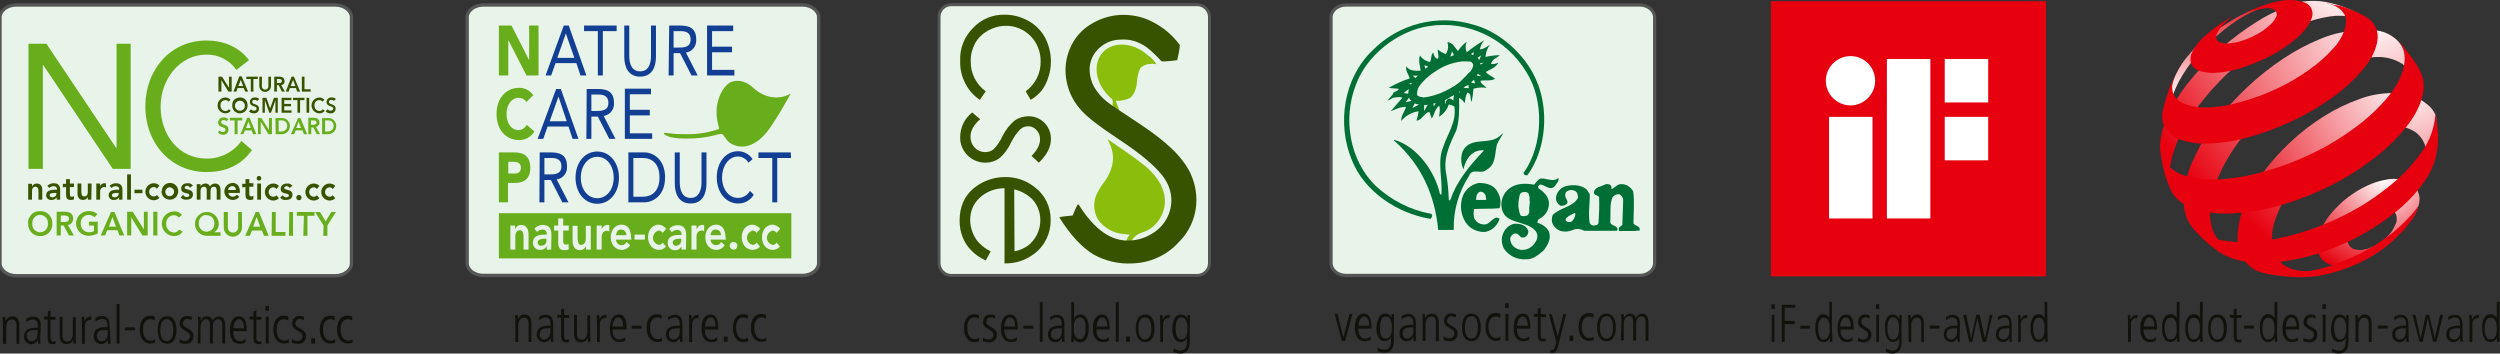 <svg xmlns="http://www.w3.org/2000/svg" xmlns:xlink="http://www.w3.org/1999/xlink" id="Ebene_1" x="0px" y="0px" viewBox="0 0 851.4 120.4" style="enable-background:new 0 0 851.4 120.4;" xml:space="preserve"><rect x="0" y="0" width="851.4" height="120.4" fill="#333333" stroke="none"/><style type="text/css">	.st0{fill:#E8F4E9;stroke:#555756;stroke-width:1.09;stroke-miterlimit:10;}	.st1{fill:#12120D;}	.st2{fill-rule:evenodd;clip-rule:evenodd;fill:#006F35;stroke:#006F35;stroke-miterlimit:10;}	.st3{fill-rule:evenodd;clip-rule:evenodd;fill:#006F35;}	.st4{fill:url(#SVGID_1_);}	.st5{fill:url(#SVGID_00000057863152909584082560000013951745154699978671_);}	.st6{fill:url(#SVGID_00000008849343655553511370000005333467573342870461_);}	.st7{fill:url(#SVGID_00000005983544614113459080000013552791441763191214_);}	.st8{fill:url(#SVGID_00000048496582511792321230000004672841287855845544_);}	.st9{fill:#E7000E;}	.st10{fill:#FFFFFF;}	.st11{fill:#E8F4E9;stroke:#555756;stroke-width:1.14;stroke-miterlimit:10;}	.st12{fill:#68AD1C;}	.st13{fill:#123F93;}	.st14{fill:#E8F4E9;stroke:#555756;stroke-miterlimit:10;}	.st15{fill:#8BBD0D;}	.st16{fill:#375300;}</style><path class="st0" d="M563.5,89.6c0,2.3-2.3,4.2-5.1,4.2h-100c-2.8,0-5.1-1.9-5.1-4.2V5.9c0-2.3,2.3-4.2,5.1-4.2h100  c2.8,0,5.1,1.9,5.1,4.2V89.6z"></path><path class="st1" d="M454.5,106.9h1l2,8l0,0l2.1-8h1l-2.5,9.2H457L454.5,106.9z"></path><path class="st1" d="M462.6,111.9c0,3.4,2,3.4,2.4,3.4c0.7,0,1.3-0.3,1.8-0.8l0,1.2c-0.6,0.4-1.3,0.5-2,0.5c-3.4,0-3.4-3.8-3.4-4.7  c0-3.5,1.6-4.7,3-4.7c2.5,0,2.7,2.8,2.7,5.1L462.6,111.9z M466.3,110.9c0-2.4-1-3.1-1.7-3.1c-1.3,0-1.9,1.9-1.9,3.1H466.3z"></path><path class="st1" d="M471.7,106.8c1,0,1.9,0.6,2.2,1.5l0,0v-1.3h0.9c0,0.8-0.1,1.6-0.1,3v5.9c0,2.6-0.9,4.2-3.2,4.2  c-0.8,0-1.7-0.2-2.4-0.5l0.1-1.2c0.7,0.4,1.5,0.7,2.3,0.7c2.1,0,2.2-2.1,2.2-3v-1.3l0,0c-0.4,0.9-1.2,1.4-2.2,1.4  c-2.1,0-2.8-2.6-2.8-4.4C468.9,110.6,469,106.8,471.7,106.8z M471.9,115.3c1.6,0,2.1-1.5,2.1-3.9c0-1.9-0.5-3.6-2.1-3.6  c-1.9,0-1.9,3-1.9,3.8C469.9,113.6,470.4,115.3,471.9,115.3z"></path><path class="st1" d="M482.2,114.1c0,0.7,0,1.4,0.1,2h-0.9l-0.1-1.3l0,0c-0.6,1.3-2.1,1.8-3.3,1.2c-0.9-0.4-1.5-1.4-1.4-2.4  c0-2.9,2.9-3,4.1-3h0.6c0-1.2,0-2.8-1.8-2.8c-0.8,0.1-1.6,0.4-2.1,1l-0.1-1.1c0.7-0.5,1.5-0.8,2.3-0.8c2.6,0,2.6,2.4,2.6,3  L482.2,114.1z M481.4,111.5c-2,0-3.7,0-3.7,2.1c0,0.9,0.6,1.7,1.5,1.7c0,0,0,0,0,0c0.5,0,2.1-0.2,2.1-2.7V111.5z"></path><path class="st1" d="M484.5,109.8c0-1,0-1.9-0.1-2.8h0.9c0,0.4,0,0.7,0.1,1.3l0,0c0.4-0.9,1.2-1.5,2.2-1.5c2.4,0,2.4,2.5,2.4,3.2  v6.2h-1v-6.2c0-0.6,0-2.2-1.6-2.2c-1.2,0-1.9,1.2-1.9,2.6v5.7h-1L484.5,109.8z"></path><path class="st1" d="M495.8,108.1c-0.5-0.2-1-0.4-1.5-0.4c-0.8,0-1.4,0.6-1.5,1.4c0,0,0,0,0,0.1c0,0.8,0.3,1,1.5,1.7  s2.1,1.2,2.1,2.6c0.1,1.4-0.9,2.6-2.3,2.7c-0.1,0-0.2,0-0.3,0c-0.7,0-1.5-0.1-2.2-0.4l0.1-1.2c0.6,0.4,1.3,0.6,2,0.6  c0.9,0,1.6-0.7,1.6-1.6c0,0,0,0,0,0c0-0.9-0.5-1.2-1.5-1.8c-1.4-0.8-2-1.3-2-2.6c0-1.4,1-2.5,2.4-2.5c0,0,0.1,0,0.1,0  c0.5,0,1.1,0.1,1.6,0.3L495.8,108.1z"></path><path class="st1" d="M497.9,111.5c0-2.3,0.7-4.7,3.2-4.7s3.2,2.4,3.2,4.7s-0.7,4.7-3.2,4.7S497.9,113.8,497.9,111.5z M503.3,111.5  c0-0.7,0-3.8-2.2-3.8s-2.2,3-2.2,3.8s0,3.8,2.2,3.8S503.3,112.3,503.3,111.5z"></path><path class="st1" d="M510.9,108.3c-0.4-0.3-1-0.5-1.5-0.5c-1.3,0-2.5,1-2.5,3.4c0,3.4,1.7,3.9,2.6,3.9c0.5,0,1-0.1,1.4-0.5l0.1,1.2  c-0.5,0.2-1.1,0.3-1.6,0.3c-1.8,0-3.5-1.5-3.5-4.7c0-2.8,1.1-4.8,3.5-4.8c0.5,0,1.1,0.1,1.6,0.3L510.9,108.3z"></path><path class="st1" d="M512.6,103.3h1.2v1.6h-1.2V103.3z M512.7,106.9h1v9.2h-1V106.9z"></path><path class="st1" d="M516.6,111.9c0,3.4,2,3.4,2.4,3.4c0.7,0,1.3-0.3,1.8-0.8l0,1.2c-0.6,0.4-1.3,0.5-2,0.5c-3.3,0-3.3-3.8-3.3-4.7  c0-3.5,1.6-4.7,3-4.7c2.5,0,2.7,2.8,2.7,5.1L516.6,111.9z M520.3,110.9c0-2.4-1-3.1-1.7-3.1c-1.3,0-1.9,1.9-1.9,3.1H520.3z"></path><path class="st1" d="M524.7,104.8v2.2h1.8v1h-1.8v6c0,0.7,0.1,1.4,0.9,1.4c0.3,0,0.6-0.1,0.8-0.2v1c-0.4,0.1-0.7,0.1-1.1,0.1  c-1.2,0-1.6-1-1.6-2.1v-6.3h-1.3v-1h1.3v-1.8L524.7,104.8z"></path><path class="st1" d="M530.5,114.6L530.5,114.6l1.9-7.6h1l-2.8,10.9c-0.3,1.2-0.6,2.3-1.9,2.3c-0.2,0-0.4,0-0.7-0.1l0-1.1  c0.2,0.1,0.4,0.2,0.7,0.2c0.5,0,0.7-0.5,0.9-1.1l0.4-1.7l-2.5-9.4h1L530.5,114.6z"></path><path class="st1" d="M534.5,114.3h1.3v1.8h-1.3V114.3z"></path><path class="st1" d="M542.7,108.3c-0.4-0.3-1-0.5-1.5-0.5c-1.3,0-2.5,1-2.5,3.4c0,3.4,1.7,3.9,2.6,3.9c0.5,0,1-0.1,1.4-0.5l0.1,1.2  c-0.5,0.2-1.1,0.3-1.7,0.3c-1.8,0-3.5-1.5-3.5-4.7c0-2.8,1.2-4.8,3.5-4.8c0.5,0,1.1,0.1,1.6,0.3L542.7,108.3z"></path><path class="st1" d="M543.9,111.5c0-2.3,0.7-4.7,3.2-4.7s3.2,2.4,3.2,4.7s-0.7,4.7-3.2,4.7S543.9,113.8,543.9,111.5z M549.3,111.5  c0-0.7,0-3.8-2.2-3.8s-2.2,3-2.2,3.8s0,3.8,2.2,3.8S549.3,112.3,549.3,111.5L549.3,111.5z"></path><path class="st1" d="M552.2,109.8c0-1,0-1.9-0.1-2.8h0.9c0,0.4,0,0.7,0.1,1.3l0,0c0.3-0.9,1.1-1.5,2-1.5c0.9-0.1,1.8,0.6,2,1.5  c0.4-0.8,1.2-1.4,2.1-1.5c1.7,0,2.2,1.6,2.2,3v6.3h-1v-6.2c0-0.6,0-2.2-1.4-2.2c-1.2,0-1.8,1.2-1.8,2.4v5.9h-1v-6.4  c0-1.2-0.5-2-1.3-2c-1.1,0-1.9,1.2-1.9,2.6v5.7h-1L552.2,109.8z"></path><path class="st2" d="M522.7,27.4c4.4,9.8,3.4,23.2-2.8,31.8c-0.2,0-0.4,0-0.5-0.2c6.7-9.5,7.1-25,0.8-34.8  c-7-11.6-20.3-17.9-33.7-15.8c-10.6,1.6-21.4,9.9-25.2,20.3c-4.6,11.7-2.2,26.2,6.9,35c5.3,4.9,11.9,8.3,19,9.6  c0.1,0.2,0,0.5-0.2,0.7c-10.7-1.8-22-9-26.2-19.8c-5-12.1-2.7-27.4,6.9-36.6c8.8-9,21.9-12.4,34-8.7C510.5,11.2,519.1,19,522.7,27.4  z"></path><path class="st3" d="M510.7,70.9c0.6-1.8,0.3-3.8-0.6-5.4c-1.2-2.5-3.9-3.2-6.5-3.2c-2.4,0.5-4.5,2.1-5.4,4.4  c-1.1,2.9-0.8,6.1,0.8,8.8c1.4,2.3,4,3.6,6.7,3.5c2.4-0.4,4.3-2.2,5-4.5c-1.8-1.4-3,1.6-4.7,1.9c-1.1,0.2-2.3-0.2-3.1-0.9  c-1.3-1.2-1.1-2.8-0.9-4.3C504.8,71,507.8,71.2,510.7,70.9z M502.7,67.6l0.1-0.6l0.1-0.5l0.2-0.4l0.3-0.4l0.2-0.2l0.4-0.2h0.4  l0.5,0.1l0.3,0.2l0.4,0.4l0.3,0.4l0.1,0.5l0.1,0.6V68l0,0.1h-3.4L502.7,67.6z"></path><path class="st3" d="M530.7,60.6c-1.7,1.6-4,0-6,0.2c-1,0.3-1.6,1.5-2.3,2.1c-2.5-0.5-5.3-0.5-7.5,0.7c-2.3,1.3-3.7,3.7-3.6,6.4  c0.5,6.8,8.2,4.7,11.6,8.6c0.6,0.7,0.8,1.6,0.6,2.5c-0.4,1.5-1.5,2.8-2.9,3.5c-1.2,0.6-2.7,0.7-4,0.1c-1.4-0.6-2.3-2-2.3-3.5  c0.2-0.7,0.6-1.3,1.3-1.6c1-0.4,1.7,0.4,2.3,1.1c0.7,0.4,1.5,0.2,2-0.4c0.5-0.5,0.7-1.2,0.5-1.9c-0.9-1.9-2.9-2.3-4.8-2.2  c-1.8,0.5-3.2,1.8-3.8,3.6c-0.6,1.6-0.4,3.4,0.4,4.9c1.6,2.4,4.4,3.8,7.4,3.6c2.6,0.1,4.3-1.5,6.2-3.1c1.3-1.8,2.7-4.1,1.6-6.5  c-0.8-1.4-2.2-2.4-3.8-2.8c-0.1-0.7,0.3-1.3,0.9-1.5c1.8-1,3-2.9,3-5c0.1-2.2-1.6-4-3.5-5.2c-0.3-0.4-0.2-0.9,0.2-1.2  c0,0,0.1-0.1,0.1-0.1c1.8-0.3,3.4,2.4,5.2,0.5C530.2,62.4,531.1,61.5,530.7,60.6z M521,68.9l-0.1,0.9l-0.1,0.9l0,0v0.9l0,0v0.8  l-0.1,0.2l-0.2,0.4l-0.3,0.3l-0.1,0.1l-0.4,0.1l-0.5,0.1h-0.6l-0.5-0.1l-0.3-0.2l-0.3-0.8l-0.2-1l-0.2-1.1v-1.1l0.1-1.1l0.2-1.1  l0.2-0.9l0.2-0.3l0.4-0.3l0.5-0.2h0.5h0.5l0.5,0.2l0.3,0.2l0.2,0.6l0.2,0.7V68L521,68.9z"></path><path class="st3" d="M556.3,76.1c0-3.6,0.4-7.4-0.1-10.9c-0.8-1.5-2.3-2.5-4-2.5c-1.5-0.1-2.3,1.4-3.4,1.7v-0.7  c-0.1-0.9-1.1-1.1-1.9-1c-1.4,0.9-3.9,0.8-4.1,3c0.2,0.9,1.3,0.7,1.8,1.4c0.1,2.9,0,5.7-0.2,8.6c0,0.6-0.4,1-1,1  c-0.7,0.3-1.6,0-2-0.7c-0.6-3.2,0.1-6.7,0-9.9l-1-1.5c-1.9-1.8-5.2-1.8-7.5-1.1c-1.6,0.6-2.8,2.1-3,3.8c-0.1,1.1,0.5,2.1,1.4,2.7  c0.8,0.2,1.6,0,2.2-0.5c0.7-0.6,0.1-1.5-0.2-2c-0.4-0.8-0.4-2.2,0.7-2.5c0.6-0.4,1.4-0.4,2.1-0.1c1.1,0.4,1.3,1.4,1.3,2.5  c-1.8,3.2-6,3.2-8.6,5.8c-0.3,0.8-0.4,1.7-0.2,2.6c0.5,1.4,1.6,2.4,3,2.9c1.4,0.3,2.8,0.2,4.1-0.4c1.2-0.5,2.6-0.4,3.8,0.3h11.2  c0.8-2.1-2.5-1.4-2.3-3.2c0.2-2.7-0.3-5.9,0.8-8.3c0.6-0.7,1.5-1.1,2.4-0.9c0.7,0.4,1.1,1.1,1.2,1.8l-0.3,8.6l-1,0.8  c-0.3,0.4-0.3,0.9,0,1.3c2.3-0.1,4.8,0.1,6.9-0.2C558.8,76.9,556.8,77,556.3,76.1z M536.5,72.8l-0.1,0.7l-0.2,0.6l-0.3,0.6l-0.4,0.5  l-0.5,0.4h-0.4h-0.5l-0.4-0.1l-0.3-0.2l-0.2-0.2v-0.1v-0.3v-0.1l0.2-0.3l0.2-0.2l0.3-0.2l0.3-0.3l2.1-1.1L536.5,72.8z"></path><path class="st3" d="M511.1,46c-3.5,3.8-10.4,0.1-13,5.6c-0.7,2-0.6,4.2,0.3,6.1c0.5-2.4,1.8-5.3,4.5-6.2c0.8-0.3,1.7-0.4,2.5-0.3  c-4.7,5-9.2,10.3-11.3,16.5c-0.1,0.2-0.3,0.8-0.7,0.4c-0.1-3.2-0.4-6.4-1-9.6c-0.8-5.4,1.6-9.8,3.6-14.2c1-3.3,1-7.3,0.9-10.9  c0.8,0.2,1.4,1.1,2,1.7c0-1.3,0.3-2.5,0.8-3.6c1.5,0.3,0.9,2,1.4,3.1h0.1c0.3-1.5,0.5-2.9,0.6-4.4c1.5-0.4,3-0.5,4.5-0.3  c-0.7-0.8-2.1-1.3-2.1-2.4c1.7-0.3,3.6,0.2,5-0.7c-1.1-0.8-2.4-1.3-3.2-2.3c1.5-0.9,3.4-1.4,4.3-3.2c-0.8,0.4-1.6,0.6-2.5,0.5  c0.2-1.6,2.1-2.1,3-3c-1.6,0-3.3,0.2-4.9,0.6c0.1-1.5,0.6-2.9,1.5-4.2c-1,0.7-2.2,1.6-3.4,1.6c0.2-1.2,0.7-2.2,1.5-3.1  c-2.1,1.2-4.1,2.6-6,4.1c-0.5-1.2-0.5-2.5,0-3.6c-1.2,0.9-2.2,2-3,3.2c-1-1.2-1.9-3.1-3.6-3c0.5,1.3,0.3,2.8-0.5,4  c-1-0.3-2-0.9-2.8-1.6l0.3,2.7c-0.1,0.2-0.1,0.6-0.5,0.5c-0.9-0.4-1.1-1.4-1.3-2.1c-0.9,0.8-0.5,2.2-1.1,3.2c-1.4-0.2-2.6-1-3.4-2.2  c-0.7,1.8,0.1,3.6,0.2,5.2c-1.9,0-3.8,0.1-4.9-1.5c-0.3,1.5,0.8,2.7,1.2,4.1c-2.5,0.8-4.9,1.9-7.1,3.2c1.1,0.3,2.4,0.1,3.4,0.4  c-0.5,0.9-1.5,0.8-2,1.4l0.1,0.2l-2,2.4c0.7-0.3,1.3-0.6,1.9-1c1-0.1,2.3-0.5,3.2,0l-4,4.6c1.5-0.6,3.2-1.5,5.1-1.5l0.1,0.1  c-0.5,1.6-1.7,3-1.6,4.7c1.5-1.8,3.6-3,5.9-3.3c-0.1,1.1-0.4,2.1-0.7,3.2c1.9-0.2,2.7-2.7,4.4-3l0.8,2.3c0.8-1.3,1.1-3.3,2.5-4.4  c0.5,1.2,0.1,2.6,0,3.8c1.5-1,2.7-2.4,3.3-4.2c0.7,0.1,1.3,0.3,1.9,0.7c0.8,5.3-2.4,9.3-3.8,13.8c-2.1,4.9-0.2,10.8-0.6,16.1  c-0.2,0.2-0.4-0.1-0.5-0.1c-1.7-7.6-7.7-16.2-15.6-18.5c-0.1,0.2,0.1,0.3,0.1,0.4c9.2,8.1,13.8,18.6,14.9,30.3h5l0.3-0.1  c-0.2-6.5,1.7-12.9,5.2-18.3c1-2.9,4.2-0.4,5.8-2c3.5-1.7,2.9-5.7,3.7-8.7c0.6-1.4,1.6-2.7,2.2-4C511.9,45.4,511.5,45.7,511.1,46z   M497,31.4l-0.1-0.1h-0.1l0.3-0.2l0,0l0.2,0.5L497,31.4z M500.2,30l-0.5,0l0,0h-0.5l0,0h-0.5h-0.1h-0.2l0.6-0.6l0.9-0.4h0.1l0.1-0.1  V29v0.3l0,0l0.1,0.4v0.2L500.2,30z M505.1,21.4h0.2l-0.6,0.3l-0.6,0.3l0-0.5l0.9-0.1L505.1,21.4z M503.2,19.6h0.1l0.6-0.4v0l0.5-0.3  l-0.2,0.5l-0.3,0.7l0,0l-0.1,0.4l-0.3-0.5l-0.1-0.1L503.2,19.6L503.2,19.6z M504,23.6l-0.2,0.1l0.1-0.2L504,23.6L504,23.6z   M503,25.6L503,25.6l0.3-0.5l0.5,0.4h0l0.8,0.5l0,0l-0.5-0.1l-0.8-0.1h-0.4L503,25.6z M502.1,27.8l0.3,0.5l0,0.1v0.1l-0.1-0.1  l-0.5-0.1l-0.5-0.1l0,0L501,28l0.7-0.6l0.1,0l0.2-0.2l0.2,0.5L502.1,27.8z M501.1,18.4l0-0.1l0.8-0.6l-0.1,0.7l0,0v0.4l-0.4-0.2  h-0.1l-0.3-0.1L501.1,18.4z M494.5,17.5l0.1,0.2l0.3,0.5l0.2,0.6l0,0l-1.2,0.5L494.5,17.5z M491.3,20l0.2,0.1l-0.2,0.1L491.3,20z   M485.6,22.4l0.6,0.2l0.2,0.1l-1,0.7l-0.1-0.3l-0.1-0.5l-0.1-0.4L485.6,22.4z M482.1,25.8L482.1,25.8l0.8-0.1l-0.4,0.4l-0.5,0.5  l-0.2-0.2l0,0l-0.4-0.4l-0.2-0.3L482.1,25.8z M478.4,31.4L478.4,31.4l0.6-0.5l0.7-0.5l0.1,0l-0.1,0.4v0.1l-0.1,0.8v0.2l-1.6-0.2  L478.4,31.4z M478.7,34.8l0.7-0.9l0,0l0.5-0.7l0.1,0.4l0.7,0.8l0,0L478.7,34.8z M480.9,28.2L480.9,28.2l-0.4,0.5l-0.7-0.1l0.6-0.3  L480.9,28.2L480.9,28.2z M481,36.8l0.3-0.6l0,0l0.5-1l0.5,0.2h0l0.8,0.2h0.1h0.1L481,36.8z M485.9,36.2l-0.3,0.6l-0.3,0.5l-0.3,0.5  V37l0-0.6v-0.1l-0.1-0.5h0.3l0.9-0.1h0h0.2L485.9,36.2z M488.8,35.4l-0.3,0.5l0,0l-0.2,0.4v-0.2l-0.1-0.4v-0.1l-0.1-0.3l0,0l0.8-0.2  L489,35L488.8,35.4z M495.2,32.4l-0.1,0.5l0,0l-0.1,0.5v0.8l-0.2-0.1l-0.3-0.2l-0.3-0.2l-0.1-0.1h-0.3h-0.1h-0.3  c-0.1,0-0.2,0-0.3,0.1l-0.2,0.2l-0.2,0.2l-0.3,0.4l-0.1,0.6l-0.2,0.4l0,0V35v0v-0.5v-0.2l-0.1-0.2h0.1l1.1-0.6l1-0.6l0,0L495.2,32.4  L495.2,32.4L495.2,32.4z M495.6,29.1l-1.7,1l-1.7,0.9l-1.8,0.8l-1.8,0.6l-1.9,0.5l-1.9,0.3l-0.4-0.1l0,0l-0.5-0.1l-0.5-0.1l-0.4-0.2  l-0.3-0.2l-0.1-0.2l0-0.7l0.1-0.7l0.2-0.7l0.3-0.6l0.4-0.6l0.5-0.6l0.5-0.6l0.6-0.6l0.6-0.6l0.6-0.5l1.1-0.9l1.2-0.8l1.2-0.8  l1.3-0.7l1.3-0.6l1.3-0.5l1.4-0.4l1.4-0.3l1.4-0.2h1.5l1.4,0.1l0.3,0.2l0.3,0.4l0.2,0.3v0.6l-0.2,0.6l-0.3,0.6l-0.4,0.6L500,25  l-0.5,0.6l-0.6,0.6l-0.6,0.6l-0.6,0.6l0,0l-0.5,0.5L495.6,29.1z"></path><path class="st1" d="M724.7,110.1c0-1,0-1.9-0.1-2.8h0.9c0,0.5,0,1.1,0.1,1.5l0,0c0.3-1,1.2-1.6,2.3-1.6v1.1c-1.5,0-2.2,0.7-2.2,2.4  v5.8h-1L724.7,110.1z"></path><path class="st1" d="M730,112.2c0,3.4,2,3.4,2.4,3.4c0.7,0,1.3-0.3,1.8-0.8v1.2c-0.6,0.4-1.3,0.5-2,0.5c-3.3,0-3.3-3.8-3.3-4.7  c0-3.5,1.6-4.7,3-4.7c2.5,0,2.7,2.8,2.7,5.1L730,112.2z M733.7,111.2c0-2.4-1-3.1-1.7-3.1c-1.3,0-1.9,1.9-1.9,3.1H733.7z"></path><path class="st1" d="M742.2,113.4c0,1.4,0,2.2,0.1,3h-0.9v-1.3l0,0c-0.4,0.8-1.3,1.4-2.2,1.4c-2.8,0-2.9-3.8-2.9-5.1  c0-1.8,0.7-4.4,2.8-4.4c0.9-0.1,1.8,0.5,2.2,1.3l0,0v-5.5h1L742.2,113.4z M739.2,115.6c1.7,0,2.1-1.8,2.1-3.6c0-1.2,0-3.8-2.1-3.8  c-1.5,0-2,1.6-2,3.7C737.3,112.6,737.3,115.6,739.2,115.6L739.2,115.6z"></path><path class="st1" d="M750.1,113.4c0,1.4,0,2.2,0.1,3h-0.9v-1.3l0,0c-0.4,0.8-1.3,1.4-2.2,1.4c-2.8,0-2.9-3.8-2.9-5.1  c0-1.8,0.7-4.4,2.8-4.4c0.9-0.1,1.8,0.5,2.2,1.3l0,0v-5.5h1L750.1,113.4z M747.1,115.6c1.7,0,2.1-1.8,2.1-3.6c0-1.2,0-3.8-2.1-3.8  c-1.5,0-2,1.6-2,3.7C745.2,112.6,745.2,115.6,747.1,115.6L747.1,115.6z"></path><path class="st1" d="M752,111.8c0-2.3,0.7-4.7,3.2-4.7s3.2,2.4,3.2,4.7s-0.7,4.7-3.2,4.7S752,114.1,752,111.8z M757.3,111.8  c0-0.7,0-3.7-2.2-3.7s-2.2,3-2.2,3.7s0,3.8,2.2,3.8S757.4,112.6,757.3,111.8L757.3,111.8z"></path><path class="st1" d="M761.7,105.1v2.2h1.7v1h-1.7v6c0,0.7,0.1,1.4,0.9,1.4c0.3,0,0.6-0.1,0.8-0.2v1c-0.4,0.1-0.7,0.1-1.1,0.1  c-1.3,0-1.6-1-1.6-2.1v-6.3h-1.3v-1h1.3v-1.8L761.7,105.1z"></path><path class="st1" d="M764.2,110.9h3.4v1h-3.4V110.9z"></path><path class="st1" d="M775.5,113.4c0,1.4,0,2.2,0.1,3h-0.9v-1.3l0,0c-0.4,0.8-1.3,1.4-2.2,1.4c-2.8,0-2.9-3.8-2.9-5.1  c0-1.8,0.7-4.4,2.8-4.4c0.9-0.1,1.8,0.5,2.2,1.3l0,0v-5.5h1L775.5,113.4z M772.5,115.6c1.7,0,2.1-1.8,2.1-3.6c0-1.2,0-3.8-2.1-3.8  c-1.5,0-2,1.6-2,3.7C770.5,112.6,770.5,115.6,772.5,115.6L772.5,115.6z"></path><path class="st1" d="M778.4,112.2c0,3.4,2,3.4,2.4,3.4c0.7,0,1.3-0.3,1.8-0.8l0,1.2c-0.6,0.4-1.3,0.5-2,0.5c-3.3,0-3.3-3.8-3.3-4.7  c0-3.5,1.6-4.7,3-4.7c2.5,0,2.7,2.8,2.7,5.1L778.4,112.2z M782.1,111.2c0-2.4-1-3.1-1.7-3.1c-1.3,0-1.9,1.9-1.9,3.1H782.1z"></path><path class="st1" d="M788.6,108.5c-0.5-0.2-1-0.4-1.5-0.4c-0.8,0-1.4,0.6-1.5,1.4c0,0,0,0,0,0.1c0,0.8,0.3,1,1.5,1.7  s2.1,1.2,2.1,2.6c0.1,1.4-0.9,2.6-2.3,2.7c-0.1,0-0.2,0-0.3,0c-0.7,0-1.5-0.1-2.2-0.4l0.1-1.2c0.6,0.4,1.3,0.6,2,0.6  c0.8,0,1.5-0.7,1.5-1.6c0-0.9-0.5-1.2-1.5-1.8c-1.4-0.8-2-1.3-2-2.6c0-1.4,1-2.5,2.4-2.5c0,0,0.1,0,0.1,0c0.5,0,1.1,0.1,1.6,0.3  L788.6,108.5z"></path><path class="st1" d="M790.9,103.6h1.2v1.6h-1.2V103.6z M791,107.2h1v9.2h-1V107.2z"></path><path class="st1" d="M796.8,107.1c1,0,1.9,0.6,2.2,1.5l0,0v-1.3h0.9c0,0.8-0.1,1.6-0.1,3v5.9c0,2.6-0.9,4.2-3.2,4.2  c-0.8,0-1.7-0.2-2.4-0.5l0.1-1.2c0.7,0.4,1.5,0.7,2.3,0.7c2.1,0,2.2-2.1,2.2-3v-1.3l0,0c-0.4,0.9-1.2,1.4-2.2,1.4  c-2.2,0-2.8-2.6-2.8-4.4C794,110.9,794,107.1,796.8,107.1z M796.9,115.6c1.6,0,2.1-1.5,2.1-3.9c0-1.9-0.5-3.6-2.1-3.6  c-2,0-2,3-2,3.7C795,114,795.5,115.6,796.9,115.6z"></path><path class="st1" d="M802.2,110.1c0-1,0-1.9-0.1-2.8h0.9c0,0.4,0,0.7,0.1,1.3l0,0c0.4-0.9,1.2-1.5,2.2-1.5c2.4,0,2.4,2.5,2.4,3.2  v6.2h-1v-6.2c0-0.6,0-2.1-1.6-2.1c-1.2,0-1.9,1.2-1.9,2.6v5.7h-1L802.2,110.1z"></path><path class="st1" d="M809.8,110.9h3.4v1h-3.4V110.9z"></path><path class="st1" d="M820.3,114.4c0,0.7,0,1.4,0.1,2h-0.9l-0.1-1.3l0,0c-0.6,1.3-2.1,1.8-3.3,1.2c-0.9-0.4-1.5-1.4-1.4-2.4  c0-2.9,2.9-3,4.1-3h0.6c0-1.2,0-2.8-1.8-2.8c-0.8,0.1-1.6,0.4-2.1,1l-0.2-1.1c0.7-0.5,1.5-0.8,2.3-0.8c2.6,0,2.6,2.4,2.6,3.1  L820.3,114.4z M819.4,111.8c-2,0-3.7,0-3.7,2.1c0,0.9,0.6,1.7,1.5,1.7c0,0,0,0,0,0c0.5,0,2.1-0.2,2.1-2.7V111.8z"></path><path class="st1" d="M821.6,107.2h1l1.8,8.1l0,0l1.7-8.1h1.2l1.9,8.1l0,0l1.8-8.1h1l-2.2,9.2h-1.2l-1.8-8l0,0l-1.7,8h-1.1  L821.6,107.2z"></path><path class="st1" d="M838.7,114.4c0,0.7,0,1.4,0.1,2h-0.9l-0.1-1.3l0,0c-0.6,1.3-2.1,1.8-3.3,1.2c-0.9-0.4-1.5-1.4-1.4-2.4  c0-2.9,2.9-3,4.1-3h0.6c0-1.2,0-2.8-1.8-2.8c-0.8,0.1-1.6,0.4-2.1,1l-0.2-1.1c0.7-0.5,1.5-0.8,2.3-0.8c2.6,0,2.6,2.4,2.6,3.1  L838.7,114.4z M837.8,111.8c-2,0-3.7,0-3.7,2.1c0,0.9,0.7,1.7,1.6,1.7c0,0,0,0,0,0c0.5,0,2.1-0.2,2.1-2.7V111.8z"></path><path class="st1" d="M841,110.1c0-1,0-1.9-0.1-2.8h0.9c0,0.5,0,1.1,0.1,1.5l0,0c0.3-1,1.2-1.6,2.3-1.6v1.1c-1.5,0-2.2,0.7-2.2,2.4  v5.8h-1L841,110.1z"></path><path class="st1" d="M851.2,113.4c0,1.4,0,2.2,0.1,3h-0.9v-1.3l0,0c-0.4,0.8-1.3,1.4-2.2,1.4c-2.8,0-2.9-3.8-2.9-5.1  c0-1.8,0.7-4.4,2.8-4.4c0.9-0.1,1.8,0.5,2.2,1.3l0,0v-5.5h1L851.2,113.4z M848.2,115.6c1.7,0,2.1-1.8,2.1-3.6c0-1.2,0-3.8-2.1-3.8  c-1.5,0-2,1.6-2,3.7C846.2,112.6,846.2,115.6,848.2,115.6L848.2,115.6z"></path><radialGradient id="SVGID_1_" cx="811.58" cy="59.04" r="34.35" gradientTransform="matrix(1 0 0 -1 0 119.89)" gradientUnits="userSpaceOnUse">	<stop offset="0" style="stop-color:#FFFFFF"></stop>	<stop offset="1" style="stop-color:#E7000E"></stop></radialGradient><path class="st4" d="M824,67.2c0.1,1.8-0.4,3.4-1.5,5.7c-1,1.9-2.5,3.4-4.1,5.3c-1.7,2-3.6,3.8-5.6,5.4c-2,1.7-4.2,3.2-6.6,4.4  c-2.5,1.1-4.7,2.3-6.9,2.6c-1.9,0.3-3.8,0.1-5.5-0.4c-1.4-0.4-2.7-1.3-3.6-2.6c-0.8-1.3-1.2-2.9-1.1-4.4c0.1-1.9,0.6-3.8,1.5-5.5  c1-2,2.2-3.8,3.7-5.5c1.6-1.8,3.3-3.5,5.3-5c2-1.5,4.2-2.9,6.4-3.9c2.1-1,4.3-1.7,6.5-2.1c1.8-0.4,3.7-0.4,5.5,0  c1.5,0.2,2.9,0.9,4.1,2C823.1,64.2,823.8,65.7,824,67.2z M816.2,74.1c0-0.7-0.3-1.4-0.8-2c-0.5-0.5-1.1-0.9-1.8-1.1  c-0.9-0.2-1.8-0.2-2.7-0.1c-1.1,0.2-2.2,0.5-3.2,1c-1.1,0.5-2.2,1.2-3.2,1.9c-0.9,0.7-1.8,1.5-2.6,2.4c-0.7,0.8-1.3,1.7-1.7,2.7  c-0.4,0.8-0.6,1.7-0.7,2.7c-0.1,1.5,0.9,2.9,2.4,3.3c0.9,0.2,1.8,0.3,2.7,0.2c1.1-0.2,2.2-0.5,3.3-1c2.3-1,4.4-2.6,6-4.5  c0.7-0.8,1.3-1.8,1.7-2.8C816.2,75.9,816.3,75,816.2,74.1L816.2,74.1z"></path><linearGradient id="SVGID_00000058555246802278280480000005792928126516342176_" gradientUnits="userSpaceOnUse" x1="3393.688" y1="2041.87" x2="3393.688" y2="1997.14" gradientTransform="matrix(0.8 0 0 -0.8 -1960.14 1630.942)">	<stop offset="0" style="stop-color:#E7000E"></stop>	<stop offset="1" style="stop-color:#FFFFFF"></stop></linearGradient><path style="fill:url(#SVGID_00000058555246802278280480000005792928126516342176_);" d="M760.5,6.7c-6.4,4-10.3,6.1-15,11.9  c-1.7,1.9-3.2,4.1-4.3,6.4c-0.7,1.3-1.4,3.5-1.4,3.5l-0.3,2.5l-0.5,3.3l-0.3,3v1c0-0.3,0-0.5,0-0.8s0.1-0.5,0.1-0.8s0.1-0.6,0.2-0.8  s0.1-0.6,0.2-0.9c0.9-3.4,2.3-6.6,4.2-9.6c2-3.3,4.4-6.3,7.2-8.9c2.8-3,5.8-5.7,9.1-8.1c2.3-1.7,8-5.3,11.3-5.7  c-1.6,0.1-3.2,0.4-4.8,1C764.2,4.6,762.3,5.6,760.5,6.7z"></path><radialGradient id="SVGID_00000073706705651731371870000003366993895629742740_" cx="3445.21" cy="2044.15" r="99.35" gradientTransform="matrix(0.8 0 0 -0.8 -1960.14 1630.942)" gradientUnits="userSpaceOnUse">	<stop offset="0" style="stop-color:#FFFFFF"></stop>	<stop offset="1" style="stop-color:#E7000E"></stop></radialGradient><path style="fill:url(#SVGID_00000073706705651731371870000003366993895629742740_);" d="M807.3,9.3l-2.4-2.5l-2.6-2.3l-1.3-1  L798,2.3c-1.9-0.7-3.8-1.2-5.8-1.6c-2.6-0.5-5.2-0.5-7.8-0.2c-2.4,0.5-4.8,1.3-7,2.3c-3,1.3-6,2.8-8.8,4.6  c-4.2,2.6-8.2,5.6-11.9,8.8c-3.6,3.2-7,6.6-10.1,10.3c-2.9,3.4-5.4,7.1-7.5,11c-1.7,3.3-2.9,7-3.4,10.7c-0.1,0.7,0,1.3-0.1,1.9  c0.2,2.5,0.6,4.9,1.2,7.3c0.2,1,0.5,2.1,0.8,3.1c0.5,1.4,1.5,3.4,1.5,3.4l0.5,0.9l1.1,1.8c-0.4-0.6-0.7-1.3-1-2.1  c-0.3-0.8-0.5-1.6-0.6-2.4c-0.1-0.9-0.2-1.8-0.2-2.7c0-1,0.1-2,0.2-3c0.7-4,2.1-7.9,4-11.5c2.2-4.1,4.8-8,7.8-11.6  c3.2-3.9,6.7-7.5,10.5-10.9c3.9-3.4,8.1-6.5,12.5-9.2c3.3-2,6.8-3.7,10.3-5.1c3-1.2,6.1-2,9.3-2.5c2.6-0.4,5.3-0.3,7.8,0.3  C803.8,6.6,805.8,7.7,807.3,9.3"></path><radialGradient id="SVGID_00000129199290971949204260000002972147957202553277_" cx="3461.91" cy="2031.74" r="106.01" gradientTransform="matrix(0.8 0 0 -0.8 -1960.14 1630.942)" gradientUnits="userSpaceOnUse">	<stop offset="0" style="stop-color:#FFFFFF"></stop>	<stop offset="1" style="stop-color:#E7000E"></stop></radialGradient><path style="fill:url(#SVGID_00000129199290971949204260000002972147957202553277_);" d="M823.1,28.8l-4-10.7l-1-2.3  c-1.5-2.3-3.7-4-6.4-4.9c-2.6-0.9-7.2-0.9-10.6-0.5c-3.8,0.5-7.5,1.4-11,2.9c-4.2,1.7-8.3,3.9-12.1,6.4c-4.6,3-9,6.5-13,10.3  c-3.9,3.7-7.4,7.6-10.6,11.9c-3,3.9-5.5,8.1-7.5,12.6c-1.8,3.8-2.9,8-3.2,12.2c-0.1,1.3,0,2.7,0.1,4c0.2,1.2,0.5,2.4,0.9,3.5  c0.4,1.1,1,2,1.7,2.9c0.7,0.9,1.5,1.6,2.4,2.2l3.2,2l3,1.6l3.3,1.5l3,1.1c-1.4-0.4-2.7-1.1-3.8-1.9c-1.1-0.8-2-1.8-2.8-3  c-0.8-1.2-1.3-2.5-1.6-3.9c-0.4-1.6-0.5-3.2-0.5-4.8c0.2-4,1.1-7.9,2.8-11.5c1.8-4.2,4.1-8.2,6.8-11.8c6-8.2,13.4-15.2,21.9-20.6  c3.9-2.6,8.2-4.6,12.6-6.2c4.1-1.4,8.4-2.2,12.7-2.4c3.1-0.1,6.1,0.7,8.8,2.4c2.4,1.6,2.8,4.3,3.7,7.5L823.1,28.8z"></path><radialGradient id="SVGID_00000104676573926822468770000017162348373834930596_" cx="3474.82" cy="2004.72" r="90.43" gradientTransform="matrix(0.8 0 0 -0.8 -1960.14 1630.942)" gradientUnits="userSpaceOnUse">	<stop offset="0" style="stop-color:#FFFFFF"></stop>	<stop offset="1" style="stop-color:#E7000E"></stop></radialGradient><path style="fill:url(#SVGID_00000104676573926822468770000017162348373834930596_);" d="M826.2,50.8c0.3-0.8,2-1.4,2.2-2.2  s0.4-1.6,0.6-2.4s0.6-5.2,0.7-6c-0.1-0.5-0.2-0.9-0.4-1.4c-1.2-2.3-2.4-3.1-4.4-4.5c-2.3-1.5-6.6-2.5-10-2.6c-3.7,0-7.5,0.6-11,1.9  c-4.3,1.5-8.5,3.5-12.3,5.9c-4.2,2.6-8.1,5.6-11.7,9c-3.4,3.2-6.6,6.7-9.3,10.5c-2.5,3.4-4.6,7.2-6.3,11.1c-1.4,3.4-2.2,7-2.3,10.7  c0,1.9,0.4,3.8,1.1,5.6c0.6,1.6,1.6,3,2.9,4.1c1.3,1.2,2.9,2,4.6,2.4c2,0.5,4.1,0.8,6.1,0.8h0.5l3.5-0.2l3.5-0.4l1.7-0.3l3.2-0.7  l3.1-0.9L793,91l2.8-1l0.6-0.2c-2.9,1.2-5.9,2-9,2.4c-2.4,0.3-4.8,0.1-7.1-0.7c-1.9-0.6-3.6-1.8-4.7-3.5c-1.2-1.8-1.9-3.8-1.9-5.9  c-0.1-2.9,0.5-5.8,1.6-8.6c1.2-3.2,2.9-6.2,4.9-9c2.2-3.1,4.7-5.9,7.4-8.5c2.9-2.7,6.1-5.1,9.5-7.2c3.1-1.9,6.4-3.5,9.9-4.6  c2.8-0.9,5.8-1.4,8.8-1.3c2.4,0,4.8,0.8,6.8,2.1C824.5,46.4,825.8,48.5,826.2,50.8"></path><path class="st9" d="M787.3,6.1c-0.6,1.8-1.7,3.4-3,4.8c-1.7,1.9-3.7,3.5-5.8,4.9c-2.4,1.7-5,3.2-7.7,4.4c-2.8,1.3-5.7,2.4-8.6,3.3  c-2.5,0.7-5.2,1.2-7.8,1.3c-1.9,0.1-3.7-0.1-5.5-0.7c-1.2-0.4-2.2-1.3-2.7-2.5c-0.4-1.3-0.2-2.7,0.4-3.9c0.2-0.5,0.5-1,0.8-1.4  c0.3-0.5,0.6-1,1-1.4c0.4-0.5,0.8-1,1.2-1.4s0.9-1,1.5-1.4l1.4-1.2l1.4-1.1l1.3-1l1.3-0.9l1.3-0.8l1.2-0.8l1.2-0.7  c-1.3,1-2.6,2.2-3.7,3.5c-0.6,0.7-1.1,1.5-1.5,2.4c-0.3,0.6-0.4,1.3-0.1,1.9c0.3,0.6,0.8,1,1.4,1.1c0.9,0.3,1.8,0.4,2.7,0.3  c1.3-0.1,2.6-0.3,3.8-0.7c1.4-0.4,2.8-0.9,4.2-1.6c1.3-0.6,2.6-1.3,3.7-2.1c1-0.7,2-1.5,2.9-2.4c0.7-0.7,1.2-1.5,1.6-2.3  c0.3-0.6,0.2-1.3-0.1-1.8c-0.4-0.5-0.9-0.9-1.6-1c-0.9-0.2-1.8-0.2-2.7,0c-1.2,0.2-2.5,0.4-3.7,0.7c-0.8,0.2-1.5,0.5-2.2,0.8  c2.2-1.2,4.5-2.1,6.9-2.9c1.5-0.5,3.1-0.9,4.7-1.2c1.7-0.3,3.3-0.4,5-0.2c1.3,0.1,2.5,0.4,3.7,0.9c0.9,0.4,1.6,1.1,2,2  C787.6,4,787.7,5.1,787.3,6.1z"></path><path class="st9" d="M823.5,70.6c-0.3,0.9-0.8,1.9-1.2,2.8c-0.5,0.8-1,1.6-1.6,2.3l-0.6,0.8c-0.6,0.8-1.7,2.1-1.7,2.1L817,80  c-1.6,1.6-3.3,3.1-5,4.4c-1.9,1.4-4,2.7-6.1,3.9c-2.2,1.2-4.5,2.2-6.9,3.1c-2.4,0.9-4.8,1.6-7.2,2.1l-1.4,0.3  c-0.5,0.1-0.9,0.2-1.4,0.2l-1.4,0.2l-1.3,0.1l-2.7,0.1H783l-2.9-0.1l-2.9-0.3l-0.8-0.1c-1.2-0.2-1.9-0.3-3.1-0.5s-3.1-0.8-3.1-0.8  l-1.5-0.5l-0.4-0.2c1.3,0.5,2.6,0.8,3.9,1c1.5,0.2,3,0.3,4.6,0.4c1.7,0,3.4-0.1,5.1-0.2c1.9-0.2,3.7-0.5,5.6-0.9  c4.5-1,8.8-2.4,13-4.3c4.1-1.8,8-4,11.6-6.6c3.3-2.3,6.3-5,9-8c0.8-0.9,1.6-1.9,2.3-2.9L823.5,70.6z"></path><path class="st9" d="M798,2.3l3.1,1.2l3.1,1.4l1.1,0.6c0.8,0.4,1.6,1,2.2,1.6c0.6,0.6,1.1,1.3,1.5,2.1c0.4,0.8,0.6,1.6,0.7,2.5  c0.1,1,0,2-0.2,3c-0.8,3.3-2.5,6.3-4.7,8.9c-3,3.5-6.3,6.6-10.1,9.3c-4.3,3.2-9,5.9-13.8,8.2c-5.1,2.4-10.4,4.4-15.8,5.8  c-4.2,1.2-8.6,1.8-13,2c-3.2,0.2-6.4-0.3-9.4-1.3c-2.1-0.7-4-2.1-5.3-3.9c-1-1.8-1.3-4-0.8-6l0.2-1l0.9-3.3l1.1-3.3l1.1-2.7l1-2.2  l-0.2,0.5c0-0.1,0,0.1,0,0.1c-0.9,1.7-1.2,3.8-0.7,5.7c0.6,1.8,2.1,3.2,3.8,3.8c2.5,1,5.1,1.4,7.8,1.3c3.8-0.1,7.6-0.7,11.3-1.8  c4.3-1.2,8.5-2.7,12.5-4.6c3.9-1.8,7.6-4,11.1-6.5c3-2.1,5.8-4.6,8.2-7.3c1.9-2,3.2-4.4,4-7c0.3-1,0.3-2.1,0.2-3.1  c-0.2-0.9-0.6-1.7-1.2-2.4c-0.6-0.7-1.4-1.3-2.3-1.8c-0.7-0.3-1.4-0.6-2.1-0.8l-1.2-0.3c0.4,0,0.8,0.1,1.1,0.2c0,0,1.1,0.3,1.8,0.5  C796.5,1.8,798,2.3,798,2.3z"></path><path class="st9" d="M818.7,16.2l2.3,2.9l2.1,3.1l0.9,1.6c0.3,0.5,0.5,1,0.7,1.6c0.2,0.6,0.4,1.1,0.5,1.7c0.1,0.6,0.2,1.2,0.2,1.9  c0,0.7,0,1.3-0.1,2c-0.5,3.6-2.2,7.4-5.1,11.3c-3.4,4.4-7.3,8.3-11.7,11.6c-5.2,4-10.7,7.4-16.6,10.2c-6.1,2.9-12.5,5.2-19.1,6.8  c-4.2,1-8.5,1.6-12.8,1.8c-3.4,0.2-6.8-0.1-10.2-0.8c-2.6-0.5-5-1.6-7.1-3.1c-1.7-1.3-3.1-3-3.8-5l-0.7-2.1l-1-3.6l-0.7-3.7l-0.2-1  l-0.2-2c0-0.2,0,0,0,0c0.2,1.9,1.1,3.7,2.4,5.1c1.8,1.8,4,3,6.5,3.6c3.3,0.9,6.7,1.2,10.2,1c4.5-0.2,9-0.9,13.4-2  c6.2-1.6,12.3-3.7,18.1-6.5c5.6-2.6,10.9-5.8,15.8-9.5c4.2-3.1,8-6.7,11.3-10.8c2.8-3.6,4.5-7.1,5-10.4c0.1-0.9,0.2-1.7,0.1-2.6  c0-0.8-0.2-1.6-0.4-2.3c-0.2-0.7-0.6-1.4-1-2c-0.2-0.4-0.5-0.8-0.8-1.1l0,0l1.9,2L818.7,16.2z"></path><path class="st9" d="M830.1,43.4c0.3,2.5,0.3,5.1-0.1,7.6c-0.5,3.9-2.1,7.7-4.4,10.9c-2.9,4.1-6.5,7.8-10.5,10.9  c-4.6,3.6-9.7,6.8-15,9.3c-5.5,2.7-11.3,4.7-17.3,6c-2.9,0.6-5.8,1.1-8.7,1.3c-2.5,0.2-5.1,0.2-7.6-0.1c-2.1-0.2-4.2-0.6-6.3-1.3  c-1.7-0.6-3.3-1.4-4.8-2.4l-2.9-2.2l-2.4-2.2c0,0-1.6-1.6-2.6-2.7c-0.7-0.8-1.7-2.1-1.7-2.1l0,0c1.2,1.3,2.6,2.4,4.2,3.2  c2.2,1.1,4.6,1.9,7.1,2.3c3.1,0.5,6.2,0.7,9.3,0.5c3.8-0.2,7.5-0.7,11.2-1.6c6.5-1.5,12.9-3.7,18.9-6.6c5.8-2.7,11.3-6.1,16.3-10.1  c4.4-3.3,8.2-7.2,11.5-11.7c2.6-3.4,4.2-7.3,4.9-11.5c0-0.4,0.1-0.8,0.1-1.2c0-0.4,0-0.8-0.1-1.1c0.2,0.5,0.4,1.1,0.5,1.7  C829.7,40.4,830,42.2,830.1,43.4z"></path><path class="st1" d="M603.3,103.6h1.1v1.6h-1.1V103.6z M603.4,107.2h0.9v9.2h-0.9V107.2z"></path><path class="st1" d="M606.8,103.8h4.6v1h-3.6v4.5h3.4v1.1h-3.4v6h-1V103.8z"></path><path class="st1" d="M613.1,110.9h3.3v1h-3.3V110.9z"></path><path class="st1" d="M624,113.4c0,1.4,0,2.2,0.1,3h-0.9v-1.3l0,0c-0.4,0.8-1.2,1.4-2.2,1.4c-2.7,0-2.8-3.8-2.8-5.1  c0-1.8,0.7-4.4,2.7-4.4c0.9,0,1.7,0.5,2.1,1.3l0,0v-5.5h0.9V113.4z M621.1,115.6c1.6,0,2-1.8,2-3.6c0-1.2,0-3.8-2-3.8  c-1.4,0-1.9,1.6-1.9,3.7C619.2,112.6,619.2,115.6,621.1,115.6L621.1,115.6z"></path><path class="st1" d="M626.8,112.2c0,3.4,2,3.4,2.3,3.4c0.7,0,1.3-0.3,1.8-0.8v1.2c-0.6,0.4-1.2,0.5-1.9,0.5c-3.2,0-3.2-3.8-3.2-4.7  c0-3.5,1.5-4.7,2.9-4.7c2.4,0,2.6,2.8,2.6,5.1L626.8,112.2z M630.3,111.2c0-2.4-0.9-3.1-1.7-3.1c-1.3,0-1.9,1.9-1.9,3.1H630.3z"></path><path class="st1" d="M636.7,108.5c-0.4-0.2-0.9-0.4-1.4-0.4c-0.8,0-1.4,0.6-1.4,1.4c0,0,0,0,0,0.1c0,0.8,0.3,1,1.4,1.7s2,1.2,2,2.6  c0.1,1.3-0.8,2.5-2.2,2.7c-0.1,0-0.2,0-0.3,0c-0.7,0-1.4-0.1-2.1-0.4l0.1-1.2c0.6,0.4,1.2,0.6,1.9,0.6c0.9,0,1.5-0.7,1.5-1.6  c0,0,0,0,0,0c0-0.9-0.5-1.2-1.5-1.8c-1.4-0.8-1.9-1.3-1.9-2.6c-0.1-1.3,1-2.5,2.3-2.5c0,0,0.1,0,0.1,0c0.5,0,1,0.1,1.5,0.3  L636.7,108.5z"></path><path class="st1" d="M638.9,103.6h1.1v1.6h-1.1V103.6z M639,107.2h0.9v9.2H639L639,107.2z"></path><path class="st1" d="M644.6,107.1c1,0,1.8,0.6,2.2,1.5l0,0v-1.3h0.9c0,0.8-0.1,1.6-0.1,3v5.9c0,2.6-0.9,4.2-3.1,4.2  c-0.8,0-1.6-0.2-2.3-0.5l0.1-1.2c0.7,0.4,1.5,0.7,2.3,0.7c2,0,2.2-2.1,2.2-3v-1.3l0,0c-0.3,0.9-1.2,1.4-2.1,1.4  c-2.1,0-2.7-2.6-2.7-4.4C641.8,110.9,641.9,107.1,644.6,107.1z M644.7,115.6c1.5,0,2-1.5,2-3.9c0-1.9-0.4-3.6-2-3.6  c-1.9,0-1.9,3-1.9,3.7C642.8,114,643.3,115.6,644.7,115.6z"></path><path class="st1" d="M649.9,110.1c0-1,0-1.9-0.1-2.8h0.9c0,0.4,0,0.7,0.1,1.3l0,0c0.3-0.9,1.2-1.5,2.1-1.5c2.3,0,2.3,2.5,2.3,3.2  v6.2h-0.9v-6.2c0-0.6,0-2.1-1.5-2.1c-1.2,0-1.9,1.2-1.9,2.6v5.7h-0.9L649.9,110.1z"></path><path class="st1" d="M657.2,110.9h3.3v1h-3.3V110.9z"></path><path class="st1" d="M667.4,114.4c0,0.7,0,1.4,0.1,2h-0.8l-0.1-1.3l0,0c-0.4,0.9-1.3,1.5-2.3,1.4c-1.4-0.1-2.4-1.3-2.3-2.6  c0,0,0,0,0,0c0-2.9,2.8-3,4-3h0.6c0-1.2,0-2.8-1.7-2.8c-0.8,0.1-1.5,0.4-2.1,1l-0.1-1.1c0.7-0.5,1.4-0.8,2.3-0.8  c2.5,0,2.5,2.4,2.5,3.1L667.4,114.4z M666.5,111.8c-2,0-3.6,0-3.6,2.1c-0.1,0.9,0.6,1.6,1.5,1.7c0,0,0,0,0,0c0.4,0,2.1-0.2,2.1-2.7  V111.8z"></path><path class="st1" d="M668.6,107.2h1l1.7,8.1l0,0l1.7-8.1h1.2l1.8,8.1l0,0l1.7-8.1h0.9l-2.2,9.2h-1.2l-1.8-8l0,0l-1.7,8h-1.1  L668.6,107.2z"></path><path class="st1" d="M685.1,114.4c0,0.7,0,1.4,0.1,2h-0.8l-0.1-1.3l0,0c-0.4,0.9-1.3,1.5-2.3,1.4c-1.4-0.1-2.4-1.3-2.3-2.6  c0,0,0,0,0,0c0-2.9,2.8-3,4-3h0.6c0-1.2,0-2.8-1.7-2.8c-0.8,0.1-1.5,0.4-2.1,1l-0.2-1.1c0.7-0.5,1.4-0.8,2.3-0.8  c2.5,0,2.5,2.4,2.5,3.1L685.1,114.4z M684.3,111.8c-2,0-3.6,0-3.6,2.1c-0.1,0.9,0.6,1.6,1.5,1.7c0,0,0,0,0,0c0.4,0,2.1-0.2,2.1-2.7  V111.8z"></path><path class="st1" d="M687.3,110.1c0-1,0-1.9-0.1-2.8h0.9c0,0.5,0,1.1,0.1,1.5l0,0c0.6-1.3,1.3-1.6,2.2-1.6v1.1  c-1.5,0-2.2,0.7-2.2,2.4v5.8h-0.9L687.3,110.1z"></path><path class="st1" d="M697.3,113.4c0,1.4,0,2.2,0.1,3h-0.9v-1.3l0,0c-0.4,0.8-1.2,1.4-2.2,1.4c-2.7,0-2.8-3.8-2.8-5.1  c0-1.8,0.7-4.4,2.7-4.4c0.9-0.1,1.7,0.5,2.1,1.3l0,0v-5.5h0.9L697.3,113.4z M694.3,115.6c1.6,0,2-1.8,2-3.6c0-1.2,0-3.8-2-3.8  c-1.4,0-1.9,1.6-1.9,3.7C692.5,112.6,692.5,115.6,694.3,115.6z"></path><rect x="603.1" y="0.4" class="st9" width="93.7" height="93.7"></rect><path class="st10" d="M622.9,74.4h14.8V39.8h-14.8V74.4z M630.2,19.1c-4.6,0-8.4,3.8-8.4,8.4c0,4.6,3.8,8.4,8.4,8.4  c4.6,0,8.4-3.8,8.4-8.4C638.6,22.9,634.9,19.1,630.2,19.1C630.2,19.1,630.2,19.1,630.2,19.1z M662.3,20.1v14.8h14.8V20.1L662.3,20.1  z M642.6,74.4h14.8V20.1h-14.8V74.4z M662.3,54.6h14.8V39.8h-14.8V54.6z"></path><path class="st11" d="M278.8,89.6c0,2.3-2.5,4.2-5.5,4.2H164.6c-3.1,0-5.5-1.9-5.5-4.2V5.9c0-2.3,2.5-4.2,5.5-4.2h108.7  c3,0,5.5,1.9,5.5,4.2V89.6z"></path><path class="st1" d="M175.5,110.1c0-1,0-1.9-0.1-2.8h0.9c0,0.4,0.1,0.7,0.1,1.3l0,0c0.4-0.9,1.2-1.5,2.2-1.5c2.4,0,2.4,2.5,2.4,3.2  v6.2h-1v-6.2c0-0.6,0-2.1-1.6-2.1c-1.2,0-1.9,1.2-1.9,2.6v5.7h-1L175.5,110.1z"></path><path class="st1" d="M188.4,114.4c0,0.7,0.1,1.4,0.1,2h-0.9l-0.1-1.3l0,0c-0.6,1.3-2.1,1.8-3.3,1.2c-0.9-0.4-1.5-1.4-1.4-2.4  c0-2.9,2.9-3,4.1-3h0.6c0-1.2,0-2.8-1.8-2.8c-0.8,0.1-1.6,0.4-2.1,1l-0.1-1.1c0.7-0.5,1.5-0.8,2.3-0.8c2.6,0,2.6,2.4,2.6,3.1  L188.4,114.4z M187.5,111.8c-2,0-3.7,0-3.7,2.1c0,0.9,0.6,1.7,1.5,1.7c0,0,0,0,0,0c0.4,0,2.1-0.2,2.1-2.7L187.5,111.8z"></path><path class="st1" d="M192.1,105.1v2.2h1.7v1h-1.7v6c0,0.7,0.1,1.4,0.9,1.4c0.3,0,0.6-0.1,0.8-0.2v1c-0.4,0.1-0.7,0.1-1.1,0.1  c-1.3,0-1.6-1-1.6-2.1v-6.3h-1.3v-1h1.3v-1.8L192.1,105.1z"></path><path class="st1" d="M201,113.6c0,1,0.1,1.9,0.1,2.8h-0.9c0-0.4,0-0.7-0.1-1.3l0,0c-0.3,0.9-1.2,1.5-2.2,1.5c-1.9,0-2.4-1.4-2.4-2.9  v-6.4h1v6.2c0,0.6,0,2.2,1.6,2.2c1.2,0,1.9-1.2,1.9-2.6v-5.7h1L201,113.6z"></path><path class="st1" d="M203.3,110.1c0-1-0.1-1.9-0.1-2.8h0.9c0,0.5,0.1,1.1,0.1,1.5l0,0c0.3-1,1.2-1.7,2.3-1.6v1.1  c-1.5,0-2.2,0.7-2.2,2.4v5.8h-1L203.3,110.1z"></path><path class="st1" d="M208.6,112.2c0,3.4,2,3.4,2.4,3.4c0.7,0,1.3-0.3,1.9-0.8l0.1,1.2c-0.6,0.4-1.3,0.5-2,0.5  c-3.3,0-3.3-3.8-3.3-4.7c0-3.5,1.6-4.7,3-4.7c2.5,0,2.7,2.8,2.7,5.1L208.6,112.2z M212.2,111.2c0-2.4-1-3.1-1.7-3.1  c-1.3,0-1.9,1.9-1.9,3.1H212.2z"></path><path class="st1" d="M215.1,110.9h3.4v1h-3.4V110.9z"></path><path class="st1" d="M225.4,108.6c-0.4-0.3-1-0.5-1.5-0.5c-1.3,0-2.5,1-2.5,3.4c0,3.4,1.7,4,2.6,4c0.5,0,1-0.2,1.4-0.5l0.1,1.2  c-0.5,0.2-1.1,0.3-1.7,0.3c-1.8,0-3.6-1.5-3.6-4.7c0-2.8,1.1-4.8,3.5-4.8c0.5,0,1.1,0.1,1.6,0.3L225.4,108.6z"></path><path class="st1" d="M232.4,114.4c0,0.7,0.1,1.4,0.1,2h-0.9l-0.1-1.3l0,0c-0.6,1.3-2.1,1.8-3.3,1.2c-0.9-0.4-1.5-1.4-1.4-2.4  c0-2.9,2.9-3,4.1-3h0.6c0-1.2,0-2.8-1.8-2.8c-0.8,0.1-1.6,0.4-2.1,1l-0.1-1.1c0.7-0.5,1.5-0.8,2.3-0.8c2.6,0,2.6,2.4,2.6,3.1  L232.4,114.4z M231.5,111.8c-2,0-3.7,0-3.7,2.1c0,0.9,0.7,1.7,1.6,1.7c0,0,0,0,0,0c0.4,0,2.1-0.2,2.1-2.7V111.8z"></path><path class="st1" d="M234.7,110.1c0-1,0-1.9-0.1-2.8h0.9c0,0.5,0.1,1.1,0.1,1.5l0,0c0.3-1,1.2-1.6,2.3-1.6v1.1  c-1.5,0-2.2,0.7-2.2,2.4v5.8h-1L234.7,110.1z"></path><path class="st1" d="M240,112.2c0,3.4,2,3.4,2.4,3.4c0.7,0,1.3-0.3,1.8-0.8l0.1,1.2c-0.6,0.4-1.3,0.5-2,0.5c-3.4,0-3.4-3.8-3.4-4.7  c0-3.5,1.6-4.7,3-4.7c2.5,0,2.7,2.8,2.7,5.1L240,112.2z M243.7,111.2c0-2.4-0.9-3.1-1.7-3.1c-1.3,0-1.9,1.9-1.9,3.1H243.7z"></path><path class="st1" d="M246.5,114.6h1.3v1.8h-1.3V114.6z"></path><path class="st1" d="M254.7,108.6c-0.4-0.3-1-0.5-1.5-0.5c-1.3,0-2.5,1-2.5,3.4c0,3.4,1.7,4,2.6,4c0.5,0,1-0.2,1.4-0.5l0.1,1.2  c-0.5,0.2-1.1,0.3-1.7,0.3c-1.8,0-3.5-1.5-3.5-4.7c0-2.8,1.1-4.8,3.5-4.8c0.5,0,1.1,0.1,1.6,0.3L254.7,108.6z"></path><path class="st1" d="M260.9,108.6c-0.4-0.3-1-0.5-1.5-0.5c-1.3,0-2.5,1-2.5,3.4c0,3.4,1.7,4,2.6,4c0.5,0,1.1-0.2,1.4-0.6l0.1,1.2  c-0.5,0.2-1.1,0.3-1.7,0.3c-1.8,0-3.6-1.5-3.6-4.7c0-2.8,1.2-4.8,3.5-4.8c0.5,0,1.1,0.1,1.6,0.3L260.9,108.6z"></path><path class="st12" d="M263,42.4c2.6-4,2.9-4.5,6.3-10.5c-1.9,1.1-7.4,3-12.9-2.1c-3.5-3.2-7.1-2.4-8.4-1.3c-2.2,1.9-3.5,4.8-3.9,8.2  s0.8,6.6,0.8,7.2c-3.7,1.3-7.5,1.9-11.4,1.8c-6.2,0-7.2-0.8-7.4-0.3c-0.1,0.3,1.2,1.8,7.5,1.8c7.7,0,10.6-1.6,12.1-1.6  c0.7,0,1.6,2.2,2.9,3.1C253.8,51.9,259.2,48.5,263,42.4L263,42.4z"></path><path class="st12" d="M269.5,88V72.6h-99.6V88H269.5z M180,85h-1.7v-4.2c0-0.9-0.1-2.4-1.2-2.4s-1.6,1-1.6,2.1V85h-1.7v-8.2h1.6v1.3  l0,0c0.3-0.9,1.1-1.5,2.1-1.5c1.8,0,2.5,1.5,2.5,3.2L180,85L180,85z M187.7,85h-1.5v-1.2l0,0c-0.4,0.8-1.2,1.3-2.2,1.3  c-1.3,0.1-2.4-0.9-2.5-2.2c0-0.1,0-0.1,0-0.2c0-2.7,2.6-2.8,4.3-2.8h0.4v-0.2c0.1-0.8-0.5-1.5-1.3-1.5c-0.1,0-0.2,0-0.2,0  c-0.7,0-1.4,0.3-1.8,0.8l-0.9-1.1c0.7-0.9,1.8-1.3,2.9-1.3c2.9,0,2.9,2.5,2.9,3.7L187.7,85L187.7,85z M193.7,84.9  c-0.4,0.2-0.9,0.3-1.4,0.3c-1.8,0-2.2-1-2.2-2.9v-3.8h-1.4v-1.7h1.4v-2.4h1.7v2.4h1.9v1.7h-1.9v3.5c0,0.8,0.2,1.3,0.9,1.3  c0.3,0,0.6-0.1,0.9-0.2L193.7,84.9L193.7,84.9z M201.2,85h-1.6v-1.3l0,0c-0.3,0.9-1.1,1.5-2.1,1.5c-1.8,0-2.5-1.5-2.5-3.2v-5.1h1.7  v4.1c0,0.9,0.1,2.4,1.2,2.4s1.6-1,1.6-2.1v-4.4h1.7L201.2,85L201.2,85z M207.5,78.8c-0.3-0.1-0.5-0.2-0.8-0.2c-1.6,0-1.8,1.6-1.8,2  V85h-1.7v-8.2h1.7v1.3l0,0c0.3-0.9,1.1-1.5,2-1.5c0.2,0,0.4,0,0.6,0.1L207.5,78.8L207.5,78.8z M215,81.6h-5.2c0,1,0.8,1.9,1.8,1.9  c0.8,0,1.5-0.4,1.8-1.1l1.2,1.1c-0.6,1-1.7,1.6-2.9,1.6c-2,0-3.7-1.7-3.7-4.3s1.6-4.3,3.7-4.3s3.2,1.6,3.2,4.4  C215,81,215,81.6,215,81.6z M219.6,81.6h-3.5v-1.7h3.5V81.6z M226.9,77.9l-1.2,1.4c-0.3-0.4-0.8-0.7-1.3-0.8c-1.3,0.3-2.2,1.6-2,2.9  c0.2,1,1,1.8,2,2c0.5,0,1-0.3,1.3-0.8l1.1,1.4c-0.6,0.7-1.5,1.1-2.4,1.1c-2,0-3.7-1.7-3.7-4.3s1.6-4.3,3.7-4.3  C225.3,76.6,226.2,77.1,226.9,77.9L226.9,77.9z M233.6,85h-1.5v-1.1l0,0c-0.4,0.8-1.3,1.4-2.2,1.3c-1.3,0.1-2.4-0.9-2.5-2.2  c0-0.1,0-0.1,0-0.2c0-2.7,2.6-2.8,4.3-2.8h0.4v-0.2c0.1-0.8-0.5-1.5-1.3-1.5c-0.1,0-0.2,0-0.2,0c-0.7,0-1.4,0.3-1.8,0.8l-0.9-1.1  c0.7-0.9,1.8-1.3,2.9-1.3c2.9,0,2.9,2.5,2.9,3.7L233.6,85L233.6,85z M239.8,78.7c-0.3-0.1-0.5-0.2-0.8-0.2c-1.6,0-1.8,1.6-1.8,2V85  h-1.7v-8.2h1.7v1.3l0,0c0.3-0.9,1.1-1.5,2-1.5c0.2,0,0.4,0,0.6,0.1L239.8,78.7L239.8,78.7z M247.3,81.6H242c0,1,0.8,1.9,1.8,1.9  c0.8,0,1.5-0.4,1.8-1.1l1.2,1.1c-0.6,1-1.7,1.6-2.9,1.6c-2.1,0-3.7-1.7-3.7-4.3s1.7-4.3,3.7-4.3c1.9,0,3.2,1.6,3.2,4.4L247.3,81.6  L247.3,81.6z M251.1,83.7c0,0.7-0.5,1.3-1.1,1.3c-0.7,0.1-1.4-0.4-1.5-1.1c-0.1-0.7,0.4-1.4,1.1-1.5c0.7-0.1,1.4,0.4,1.5,1.1  C251.1,83.6,251.1,83.7,251.1,83.7z M258.9,77.9l-1.2,1.4c-0.3-0.4-0.8-0.7-1.3-0.8c-1.3,0.3-2.2,1.6-2,2.9c0.2,1,1,1.8,2,2  c0.5,0,1-0.3,1.3-0.8l1.1,1.4c-0.6,0.7-1.5,1.1-2.5,1.1c-2,0-3.7-1.7-3.7-4.3s1.6-4.3,3.7-4.3C257.3,76.6,258.2,77.1,258.9,77.9  L258.9,77.9z M265.7,77.9l-1.2,1.4c-0.3-0.4-0.8-0.7-1.3-0.8c-1.3,0.3-2.2,1.6-2,2.9c0.2,1,1,1.8,2,2c0.5,0,1-0.3,1.3-0.8l1.1,1.4  c-0.6,0.7-1.5,1.1-2.4,1.1c-2.1,0-3.7-1.7-3.7-4.3s1.6-4.3,3.7-4.3C264.1,76.6,265,77.1,265.7,77.9L265.7,77.9z M242,80.1h3.5  c0.1-0.9-0.5-1.8-1.5-1.9c-0.1,0-0.2,0-0.3,0C242.8,78.1,242.1,78.9,242,80.1z M232,81.8v-0.5h-0.4c-0.9,0-2.5,0.1-2.5,1.3  c0,0.6,0.5,1.1,1.1,1.1c0,0,0,0,0.1,0C231.4,83.6,232,82.9,232,81.8z M209.8,80.1h3.5c0.1-0.9-0.6-1.8-1.5-1.9c-0.1,0-0.1,0-0.2,0  C210.6,78.1,209.9,78.9,209.8,80.1z M186.1,81.8v-0.5h-0.4c-0.9,0-2.6,0.1-2.6,1.3c0,0.6,0.5,1.1,1.1,1.1c0,0,0,0,0.1,0  C185.6,83.6,186.1,82.9,186.1,81.8z"></path><path class="st13" d="M183.7,68.9h1.7v-7.6h2.2l3.9,7.6h2.1l-4-7.8c2.2-0.3,3.7-2.3,3.5-4.5c0-4.2-2.9-4.7-5.7-4.7h-3.6L183.7,68.9  L183.7,68.9z M185.4,53.8h2.4c1.6,0,3.4,0.4,3.4,2.8c0,2.8-2.4,2.8-4.3,2.8h-1.5L185.4,53.8L185.4,53.8z M203.4,69.4  c4.3,0,7.4-3.8,7.4-8.9s-3.1-8.9-7.4-8.9s-7.4,3.8-7.4,8.9S199.1,69.4,203.4,69.4z M203.4,67.5c-3.3,0-5.6-3.1-5.6-7  s2.3-7.1,5.6-7.1s5.6,3.1,5.6,7.1S206.7,67.5,203.4,67.5L203.4,67.5z M214,68.9h5.5c2.8,0,7-2.2,7-8.5s-4.2-8.5-7-8.5H214V68.9  L214,68.9z M215.7,53.8h3.2c3.2,0,5.7,2,5.7,6.6s-2.5,6.6-5.7,6.6h-3.2V53.8z M240.6,51.9h-1.7v10.2c0,2.7-0.9,5.3-3.7,5.3  s-3.7-2.6-3.7-5.3V51.9h-1.7v10.5c0,3.7,1.4,6.9,5.4,6.9s5.4-3.2,5.4-6.9L240.6,51.9L240.6,51.9z M256.3,54.2c-1.1-1.7-3-2.7-5-2.7  c-4.2,0-7.2,3.9-7.2,8.9c0,5.2,3.2,8.9,7.2,8.9c2.2,0.1,4.3-1.1,5.4-3l-1.3-1.3c-0.8,1.5-2.4,2.4-4.1,2.4c-3.2,0-5.4-3.1-5.4-7  c0-3.7,2.2-7.1,5.4-7.1c1.5,0,2.8,0.8,3.6,2.1L256.3,54.2L256.3,54.2z M269.3,51.9h-11v1.9h4.7v15.1h1.7V53.8h4.7L269.3,51.9  L269.3,51.9z"></path><path class="st12" d="M169.9,68.9h3.1v-6.6h2.3c3,0,5.3-1.2,5.3-5.2s-2.4-5.2-5.4-5.2h-5.3V68.9L169.9,68.9z M173.1,55.1h1.6  c1.2,0,2.7,0.2,2.7,2c0,1.6-1.1,2-2.2,2h-2.1V55.1z"></path><path class="st13" d="M183.1,47.3h1.9l1.5-4.2h7.1l1.4,4.2h2l-6-17h-1.6L183.1,47.3L183.1,47.3z M193,41.3h-5.8l3-8.4l0,0L193,41.3  L193,41.3z M199.7,47.3h1.7v-7.6h2.2l3.9,7.6h2.1l-4-7.8c2.2-0.4,3.7-2.3,3.5-4.5c0-4.2-2.9-4.7-5.7-4.7h-3.6L199.7,47.3L199.7,47.3  z M201.4,32.2h2.4c1.6,0,3.4,0.4,3.4,2.8c0,2.8-2.4,2.8-4.3,2.8h-1.5V32.2z M212.8,47.3h9.3v-1.9h-7.6v-6.1h6.8v-1.9h-6.8v-5.3h7.2  v-1.9h-8.9V47.3L212.8,47.3z"></path><path class="st12" d="M181.6,32.4c-1.1-1.6-2.9-2.5-4.8-2.5c-4.4,0-7.7,3.5-7.7,8.9s3.2,8.9,7.7,8.9c2.1,0,4.1-1.1,5.2-2.9l-2.6-2.3  c-0.6,1.1-1.7,1.8-2.9,1.8c-2.3,0-4-2.3-4-5.5s1.8-5.5,4.1-5.5c1.1,0,2.1,0.5,2.7,1.4L181.6,32.4L181.6,32.4z"></path><path class="st13" d="M185.8,25.7h1.9l1.5-4.2h7.1l1.4,4.2h2l-6-17H192L185.8,25.7L185.8,25.7z M195.6,19.7h-5.8l2.9-8.3l0,0  L195.6,19.7L195.6,19.7z M210,8.7h-11.1v1.9h4.7v15.1h1.7V10.6h4.7V8.7z M223.4,8.7h-1.7V19c0,2.7-0.8,5.3-3.7,5.3s-3.7-2.6-3.7-5.3  V8.7h-1.7v10.5c0,3.7,1.4,6.9,5.4,6.9s5.4-3.2,5.4-6.9L223.4,8.7L223.4,8.7z M227.7,25.7h1.7v-7.6h2.2l3.9,7.6h2.1l-4-7.8  c2.2-0.3,3.7-2.3,3.5-4.5c0-4.2-2.9-4.7-5.6-4.7h-3.6L227.7,25.7L227.7,25.7z M229.4,10.6h2.4c1.6,0,3.4,0.4,3.4,2.8  c0,2.8-2.4,2.8-4.3,2.8h-1.5C229.4,16.2,229.4,10.6,229.4,10.6z M240.8,25.7h9.3v-1.9h-7.6v-6h6.8v-1.9h-6.8v-5.3h7.2V8.7h-8.9V25.7  z"></path><polygon class="st12" points="169.9,25.7 173.1,25.7 173.1,13.6 173.1,13.6 179.3,25.7 183.4,25.7 183.4,8.7 180.2,8.7 180.2,20.5   180.2,20.5 174.2,8.7 169.9,8.7 169.9,25.7 "></polygon><path class="st14" d="M324,1.6h83.7c2.3,0,4.2,1.9,4.2,4.2v83.8c0,2.3-1.9,4.2-4.2,4.2H324c-2.3,0-4.2-1.9-4.2-4.2V5.9  C319.7,3.5,321.6,1.6,324,1.6z"></path><path class="st1" d="M333.4,108.6c-0.4-0.3-1-0.5-1.5-0.5c-1.3,0-2.5,1-2.5,3.4c0,3.4,1.7,4,2.6,4c0.5,0,1-0.2,1.4-0.5l0.1,1.2  c-0.5,0.2-1.1,0.3-1.7,0.3c-1.8,0-3.5-1.5-3.5-4.7c0-2.8,1.2-4.8,3.5-4.8c0.5,0,1.1,0.1,1.6,0.3L333.4,108.6z"></path><path class="st1" d="M338.9,108.5c-0.5-0.2-1-0.4-1.5-0.4c-0.8,0-1.4,0.6-1.5,1.4c0,0,0,0.1,0,0.1c0,0.8,0.3,1,1.5,1.7  s2.1,1.2,2.1,2.6c0.1,1.4-0.9,2.6-2.3,2.7c-0.1,0-0.2,0-0.3,0c-0.7,0-1.5-0.1-2.2-0.4l0.1-1.2c0.6,0.4,1.2,0.6,1.9,0.6  c0.9,0,1.6-0.7,1.6-1.6c0,0,0,0,0,0c0-0.9-0.5-1.2-1.5-1.8c-1.4-0.8-2-1.3-2-2.6c0-1.4,1-2.5,2.4-2.5c0,0,0.1,0,0.1,0  c0.5,0,1.1,0.1,1.6,0.3L338.9,108.5z"></path><path class="st1" d="M342,112.2c0,3.4,2,3.4,2.4,3.4c0.7,0,1.3-0.3,1.9-0.8l0,1.2c-0.6,0.4-1.3,0.5-2,0.5c-3.4,0-3.4-3.8-3.4-4.7  c0-3.5,1.6-4.7,3-4.7c2.5,0,2.7,2.8,2.7,5.1L342,112.2z M345.7,111.2c0-2.4-1-3.1-1.7-3.1c-1.3,0-2,1.9-2,3.1H345.7z"></path><path class="st1" d="M348.5,110.9h3.4v1h-3.4V110.9z"></path><path class="st1" d="M354.1,102.9h1v13.5h-1V102.9z"></path><path class="st1" d="M362.5,114.4c0,0.7,0,1.4,0.1,2h-0.9l-0.1-1.3l0,0c-0.6,1.3-2.1,1.8-3.3,1.2c-0.9-0.4-1.5-1.4-1.4-2.4  c0-2.9,2.9-3,4.1-3h0.6c0-1.2,0-2.8-1.8-2.8c-0.8,0.1-1.6,0.4-2.1,1l-0.1-1.1c0.7-0.5,1.5-0.8,2.3-0.8c2.6,0,2.6,2.4,2.6,3.1  L362.5,114.4z M361.6,111.8c-2,0-3.7,0-3.7,2.1c0,0.9,0.7,1.7,1.6,1.7c0,0,0,0,0,0c0.5,0,2.1-0.2,2.1-2.7V111.8z"></path><path class="st1" d="M364.8,102.9h1v5.5l0,0c0.4-0.8,1.3-1.4,2.2-1.3c2.1,0,2.8,2.6,2.8,4.4c0,1.3-0.1,5.1-2.9,5.1  c-0.9,0-1.8-0.5-2.2-1.4l0,0v1.3h-0.9c0-0.8,0.1-1.6,0.1-3L364.8,102.9z M367.8,108.1c-2.1,0-2.1,2.6-2.1,3.8c0,1.9,0.5,3.6,2.1,3.6  c1.9,0,1.9-3,1.9-3.8C369.8,109.7,369.2,108.1,367.8,108.1L367.8,108.1z"></path><path class="st1" d="M373.4,112.2c0,3.4,2,3.4,2.4,3.4c0.7,0,1.3-0.3,1.8-0.8l0,1.2c-0.6,0.4-1.3,0.5-2,0.5c-3.4,0-3.4-3.8-3.4-4.7  c0-3.5,1.6-4.7,3-4.7c2.5,0,2.7,2.8,2.7,5.1L373.4,112.2z M377.1,111.2c0-2.4-1-3.1-1.7-3.1c-1.3,0-1.9,1.9-1.9,3.1H377.1z"></path><path class="st1" d="M380,102.9h1v13.5h-1V102.9z"></path><path class="st1" d="M383.5,114.6h1.3v1.8h-1.3V114.6z"></path><path class="st1" d="M386.8,111.8c0-2.3,0.7-4.7,3.2-4.7s3.2,2.4,3.2,4.7s-0.7,4.7-3.2,4.7S386.8,114.1,386.8,111.8z M392.1,111.8  c0-0.7,0-3.7-2.2-3.7s-2.2,3-2.2,3.7s0,3.8,2.2,3.8S392.1,112.6,392.1,111.8L392.1,111.8z"></path><path class="st1" d="M395.1,110.1c0-1,0-1.9-0.1-2.8h0.9c0,0.5,0.1,1.1,0.1,1.5l0,0c0.3-1,1.2-1.6,2.3-1.6v1.1  c-1.5,0-2.2,0.7-2.2,2.4v5.8h-1L395.1,110.1z"></path><path class="st1" d="M402.2,107.1c1,0,1.9,0.6,2.2,1.5l0,0v-1.3h0.9c0,0.8-0.1,1.6-0.1,3v5.9c0,2.6-0.9,4.2-3.2,4.2  c-0.8,0-1.7-0.2-2.4-0.5l0.1-1.2c0.7,0.4,1.5,0.7,2.3,0.7c2.1,0,2.2-2.1,2.2-3v-1.3l0,0c-0.4,0.9-1.2,1.4-2.2,1.4  c-2.1,0-2.8-2.6-2.8-4.4C399.3,110.9,399.4,107.1,402.2,107.1z M402.3,115.6c1.6,0,2.1-1.5,2.1-3.9c0-1.9-0.5-3.6-2.1-3.6  c-1.9,0-1.9,3-1.9,3.7C400.4,114,400.9,115.6,402.3,115.6z"></path><path class="st15" d="M391.6,19.3l-0.2-0.1c-0.1-0.1-0.2-0.2-0.3-0.2c-4.9-4.6-11.9-5.1-15.5-1.2S373,28.5,378,33.1  c0.2,0.2,0.4,0.4,0.6,0.5l0.2,0.3c0.2,0.4,0.2,0.9,0.1,1.3c0,0.1,0,0.4,0,0.4c0,0.4,0.2,0.8,0.6,1.1l0.3,0.1  c0.2,0.8,0.5,1.3,0.7,1.3s0.4-0.3,0.6-0.9c-0.3-0.6-0.5-1.2-0.7-1.8c-0.2-0.7-0.5-0.9-0.3-1.1c1.6,0.1,3.1-0.2,4.5-0.8  c1.6-1,2.4-3.2,2.6-5.6c0.1-1.5,0.4-3,1-4.4c1-1.8,4.4-2,5.6-1.6C393.3,20.9,392.5,20.1,391.6,19.3L391.6,19.3z"></path><path class="st15" d="M388.8,55.6c-4.3-3.3-5.2-3.8-11.6-8.2c1.1,2.4,4.4,7.7-1.9,15.6c-0.6,0.8-1.5,2.6-1.6,2.7  c-1.5,2.8-1.4,6.2,0.2,9c2,2.9,5.2,4.7,8.8,5c0.6,0.1,1.2,0.1,1.9,0.2c0.1,0.1,0.1,0.2,0,0.2c-0.6,0.7-0.9,1.5-1.1,2.4  c0-0.1,0.2-0.2,0.3-0.2c0,0,0,0,0.1,0l-0.8,1.1l-1.2,0.9c-0.4,0.1-0.8,0.2-1.2,0.3c-0.4,0.1-0.7,0.2-1.1,0.3  c0.7,0.5,1.6,0.6,2.4,0.4c1-0.3,1.9-1,2.5-1.8c0,0,0.4-0.6,0.5-0.8c0.7-1.6,2-2.8,3.6-3.4c2.9-0.8,5.3-2.7,6.7-5.4  C398.9,67.4,395.3,60.4,388.8,55.6L388.8,55.6z"></path><path class="st16" d="M360.8,74.1c0-0.4,3-0.5,4.5-0.7c0.7-1.5,1.5-4,2-3.8c5.4,8.6,11.2,12.7,17.5,12.3c2.7-0.1,5.2-0.9,7.5-2.3  c4.3-2.5,6.9-7.2,6.6-12.2c-0.2-2.9-1.4-5.6-3.2-7.8c-2.7-3.4-7.6-7.5-14.6-12.1s-11.4-8.1-13.2-10.3c-3-3.4-4.7-7.6-5-12.1  c-0.2-3.4,0.5-6.7,2-9.7c1.5-3,3.8-5.5,6.7-7.2c2.9-1.8,6.3-2.9,9.8-3.1c3.7-0.2,7.5,0.5,10.8,2.2c3.7,1.8,7,4.5,9.5,7.9  c0.4,0.5-0.8,5.3-0.8,5.3s-5,0.7-5.4,0.3c-2.7-2.9-4.9-4.9-6.8-5.8c-2.2-1.2-4.6-1.7-7.1-1.5c-3,0-5.8,1.3-7.8,3.4  c-1.9,2-2.9,4.7-2.7,7.5c0.1,1.7,0.6,3.5,1.4,5c1.1,2,2.6,3.7,4.3,5.1c1.1,0.9,4.8,3.4,10.9,7.4c7.3,4.8,12.3,9.1,15.1,12.9  c2.7,3.4,4.3,7.5,4.6,11.9c0.4,5.8-1.7,11.5-5.8,15.6c-4,4.5-9.7,7.2-15.8,7.4c-4.7,0.3-9.4-0.8-13.5-3.1  C368.4,84.2,364.5,80,360.8,74.1z"></path><path class="st16" d="M345.4,64.5c2.3,0.5,4.4,1.7,6.1,3.3c1.8,1.9,2.8,4.5,2.8,7.2c0,1.7-0.4,3.3-1.1,4.8c-0.7,1.4-1.7,2.7-2.9,3.7  c-1.4,1-3.1,1.8-4.8,2.1L345.4,64.5L345.4,64.5z M333.3,82.6c-0.9-1-1.6-2.2-2.1-3.5c-0.5-1.3-0.8-2.8-0.8-4.2  c0-2.9,1.1-5.6,3.3-7.6c2.3-2.1,5.3-3.2,8.4-3.2v25.6c3.6,0.1,7.1-1,10-3.2c3.7-2.7,5.8-7.1,5.7-11.6c0.1-4.5-2-8.7-5.6-11.3  c-2.8-2.2-6.4-3.4-10-3.3c-3.9,0-7.7,1.4-10.7,3.9c-3.1,2.6-4.7,6.3-4.7,10.9c0,1.9,0.3,3.8,1,5.6c0.7,1.7,1.6,3.2,2.9,4.5  c1.4,1.5,3.1,2.6,5,3.5l1.7-3.1C336,85,334.6,83.9,333.3,82.6 M357.9,47.4c0.1-4.2-3.2-7.7-7.3-7.8c-0.1,0-0.3,0-0.4,0  c-1.6,0-3.3,0.5-4.6,1.4c-1.7,1.4-3.1,3.2-4.1,5.2c-0.8,1.7-1.8,3.3-3.1,4.6c-0.8,0.7-1.8,1-2.9,1c-1.3,0-2.6-0.5-3.5-1.5  c-1-1-1.5-2.3-1.5-3.7c0-2.1,1.1-4.1,3.3-6l-2.7-2.3c-2.6,2-4.1,5.1-4.1,8.4c-0.1,2.3,0.9,4.6,2.5,6.2c1.6,1.6,3.8,2.5,6.1,2.5  c1.7,0,3.3-0.5,4.6-1.4c1.8-1.5,3.2-3.4,4.2-5.6c0.8-1.6,1.8-3.1,3.1-4.4c0.8-0.7,1.7-1,2.7-1c1.1,0,2.1,0.5,2.8,1.3  c0.8,0.8,1.2,1.9,1.2,3.1c0,1.9-1,3.8-2.9,5.7l2.5,2.3C356.6,52.7,357.9,50,357.9,47.4 M354.7,30.9c1-1.3,1.8-2.9,2.3-4.5  c0.6-1.8,0.9-3.6,0.9-5.5c0-2.8-0.7-5.6-2-8.1c-1.3-2.4-3.3-4.4-5.7-5.7C347.7,5.7,345,5,342.2,5c-4.1-0.1-8,1.5-10.8,4.5  c-3,3-4.6,7-4.4,11.2c-0.1,2.7,0.5,5.4,1.8,7.8c1.1,2.2,2.8,4.1,4.9,5.5l2-2.9c-3.3-2.4-5.2-6.2-5.1-10.2c-0.1-2.2,0.5-4.3,1.5-6.2  c1-1.8,2.6-3.3,4.4-4.3c1.8-1,3.9-1.6,6-1.6c3.1-0.1,6.2,1.2,8.4,3.4c2.3,2.3,3.5,5.4,3.5,8.6c0.1,4.1-1.8,7.9-5.1,10.3L351,34  C352.4,33.2,353.6,32.2,354.7,30.9"></path><path class="st11" d="M119.7,89.7c0,2.3-2.5,4.2-5.5,4.2H5.5c-3,0-5.5-1.9-5.5-4.2V5.9c0-2.3,2.5-4.2,5.5-4.2h108.7  c3,0,5.5,1.9,5.5,4.2V89.7z"></path><path class="st1" d="M1,110.7c0-1-0.1-1.9-0.1-2.8h0.9c0,0.4,0,0.7,0.1,1.3H2c0.4-0.9,1.2-1.5,2.2-1.5c2.4,0,2.4,2.5,2.4,3.2v6.2h-1  v-6.2c0-0.6,0-2.1-1.6-2.1c-1.2,0-1.9,1.2-1.9,2.6v5.7H1V110.7z"></path><path class="st1" d="M13.7,115c0,0.7,0,1.4,0.1,2.1H13l-0.1-1.3l0,0c-0.6,1.3-2.1,1.8-3.3,1.2c-0.9-0.4-1.5-1.4-1.4-2.4  c0-2.9,2.9-3,4.1-3h0.6c0-1.2,0-2.8-1.8-2.8c-0.8,0.1-1.6,0.4-2.1,0.9l-0.1-1.1c0.7-0.5,1.5-0.8,2.4-0.8c2.6,0,2.6,2.4,2.6,3  L13.7,115z M12.8,112.4c-2,0-3.7,0-3.7,2.1c0,0.9,0.7,1.7,1.6,1.7c0,0,0,0,0,0c0.5,0,2.1-0.2,2.1-2.7V112.4z"></path><path class="st1" d="M17.2,105.7v2.2h1.7v1h-1.7v6c0,0.7,0.1,1.4,0.9,1.4c0.3,0,0.6-0.1,0.8-0.2v1c-0.4,0.1-0.7,0.1-1.1,0.1  c-1.2,0-1.6-1-1.6-2.1v-6.3H15v-1h1.3V106L17.2,105.7z"></path><path class="st1" d="M25.8,114.2c0,1,0,1.9,0.1,2.8H25c0-0.4,0-0.7-0.1-1.3l0,0c-0.3,0.9-1.2,1.5-2.2,1.5c-1.9,0-2.4-1.4-2.4-2.9  v-6.4h1v6.2c0,0.6,0,2.2,1.6,2.2c1.2,0,1.9-1.2,1.9-2.6v-5.7h1L25.8,114.2z"></path><path class="st1" d="M27.9,110.7c0-1,0-1.9-0.1-2.8h0.9c0,0.5,0,1.1,0.1,1.5l0,0c0.3-1,1.2-1.7,2.3-1.6v1.1c-1.5,0-2.2,0.7-2.2,2.4  v5.8h-1L27.9,110.7z"></path><path class="st1" d="M37.6,115c0,0.7,0.1,1.4,0.1,2.1h-0.9l-0.1-1.3l0,0c-0.4,0.9-1.4,1.5-2.4,1.4c-1.4-0.1-2.5-1.3-2.4-2.7  c0,0,0,0,0-0.1c0-2.9,2.9-3,4.1-3h0.6c0-1.2,0-2.8-1.8-2.8c-0.8,0.1-1.6,0.4-2.2,0.9l-0.2-1.1c0.7-0.5,1.5-0.8,2.3-0.8  c2.6,0,2.6,2.4,2.6,3L37.6,115z M36.7,112.4c-2,0-3.7,0-3.7,2.1c0,0.9,0.7,1.7,1.6,1.7c0,0,0,0,0,0c0.5,0,2.1-0.2,2.1-2.7V112.4z"></path><path class="st1" d="M39.7,103.5h1V117h-1V103.5z"></path><path class="st1" d="M42.6,111.5H46v1h-3.4V111.5z"></path><path class="st1" d="M52.7,109.2c-0.4-0.3-1-0.5-1.5-0.5c-1.3,0-2.5,1-2.5,3.4c0,3.4,1.7,3.9,2.6,3.9c0.5,0,1-0.1,1.4-0.5l0.1,1.2  c-0.5,0.2-1.1,0.3-1.7,0.3c-1.8,0-3.5-1.5-3.5-4.7c0-2.8,1.2-4.8,3.5-4.8c0.5,0,1.1,0.1,1.6,0.3L52.7,109.2z"></path><path class="st1" d="M53.7,112.4c0-2.3,0.7-4.7,3.2-4.7s3.2,2.4,3.2,4.7s-0.7,4.7-3.2,4.7S53.7,114.7,53.7,112.4z M59,112.4  c0-0.7,0-3.7-2.2-3.7s-2.2,3-2.2,3.7s0,3.8,2.2,3.8S59,113.2,59,112.4z"></path><path class="st1" d="M65.3,109c-0.5-0.2-0.9-0.3-1.5-0.4c-0.8,0-1.4,0.6-1.5,1.4c0,0,0,0,0,0.1c0,0.8,0.3,1,1.5,1.7s2.1,1.2,2.1,2.6  c0.1,1.4-0.9,2.6-2.3,2.7c-0.1,0-0.2,0-0.3,0c-0.7,0-1.5-0.1-2.2-0.4l0.1-1.2c0.6,0.4,1.2,0.6,1.9,0.6c0.9,0,1.6-0.7,1.6-1.6  c0,0,0,0,0,0c0-0.9-0.5-1.2-1.5-1.8c-1.4-0.8-2-1.3-2-2.6c0-1.4,1-2.5,2.4-2.5c0,0,0.1,0,0.1,0c0.5,0,1.1,0.1,1.6,0.3L65.3,109z"></path><path class="st1" d="M67.5,110.7c0-1,0-1.9-0.1-2.8h0.9c0,0.4,0,0.7,0.1,1.3l0,0c0.3-0.9,1.1-1.5,2-1.5c0.9-0.1,1.8,0.6,2,1.5  c0.4-0.8,1.2-1.4,2.1-1.5c1.7,0,2.2,1.6,2.2,3v6.3h-1v-6.2c0-0.6,0-2.1-1.4-2.1c-1.2,0-1.8,1.2-1.8,2.4v5.9h-1v-6.4  c0-1.2-0.5-1.9-1.3-1.9c-1.1,0-1.9,1.2-1.9,2.6v5.7h-1L67.5,110.7z"></path><path class="st1" d="M79.4,112.8c0,3.4,2,3.4,2.4,3.4c0.7,0,1.3-0.3,1.8-0.8v1.2c-0.6,0.4-1.3,0.5-2,0.5c-3.3,0-3.3-3.8-3.3-4.7  c0-3.5,1.6-4.7,3-4.7c2.5,0,2.7,2.8,2.7,5.1L79.4,112.8z M83.1,111.8c0-2.4-1-3.1-1.7-3.1c-1.3,0-1.9,1.9-1.9,3.1H83.1z"></path><path class="st1" d="M87.3,105.7v2.2H89v1h-1.7v6c0,0.7,0.1,1.4,0.9,1.4c0.3,0,0.6-0.1,0.8-0.2v1c-0.4,0.1-0.7,0.1-1.1,0.1  c-1.2,0-1.6-1-1.6-2.1v-6.3H85v-1h1.3V106L87.3,105.7z"></path><path class="st1" d="M90.4,104.2h1.2v1.6h-1.2V104.2z M90.5,107.8h1v9.2h-1V107.8z"></path><path class="st1" d="M98.2,109.2c-0.4-0.3-1-0.5-1.5-0.5c-1.3,0-2.5,1-2.5,3.4c0,3.4,1.7,3.9,2.7,3.9c0.5,0,1-0.1,1.4-0.5l0.1,1.2  c-0.5,0.2-1.1,0.3-1.7,0.3c-1.8,0-3.6-1.5-3.6-4.7c0-2.8,1.2-4.8,3.5-4.8c0.5,0,1.1,0.1,1.6,0.3L98.2,109.2z"></path><path class="st1" d="M103.5,109c-0.5-0.2-0.9-0.3-1.4-0.4c-0.8,0-1.4,0.6-1.5,1.4c0,0,0,0,0,0.1c0,0.8,0.3,1,1.5,1.7  s2.1,1.2,2.1,2.6c0.1,1.4-0.9,2.6-2.3,2.7c-0.1,0-0.2,0-0.3,0c-0.7,0-1.5-0.1-2.2-0.4l0.1-1.2c0.6,0.4,1.2,0.6,1.9,0.6  c0.9,0,1.6-0.7,1.6-1.6c0,0,0,0,0,0c0-0.9-0.5-1.2-1.5-1.8c-1.4-0.8-2-1.3-2-2.6c0-1.4,1-2.5,2.4-2.5c0,0,0.1,0,0.1,0  c0.5,0,1.1,0.1,1.6,0.3L103.5,109z"></path><path class="st1" d="M106,115.2h1.3v1.8H106V115.2z"></path><path class="st1" d="M114,109.2c-0.4-0.3-1-0.5-1.5-0.5c-1.3,0-2.5,1-2.5,3.4c0,3.4,1.7,3.9,2.7,3.9c0.5,0,1-0.1,1.4-0.5l0.1,1.2  c-0.5,0.2-1.1,0.3-1.7,0.3c-1.8,0-3.6-1.5-3.6-4.7c0-2.8,1.2-4.8,3.5-4.8c0.5,0,1.1,0.1,1.6,0.3L114,109.2z"></path><path class="st1" d="M120,109.2c-0.4-0.3-1-0.5-1.5-0.5c-1.3,0-2.5,1-2.5,3.4c0,3.4,1.7,3.9,2.6,3.9c0.5,0,1-0.1,1.4-0.5l0.1,1.2  c-0.5,0.2-1.1,0.3-1.7,0.3c-1.8,0-3.6-1.5-3.6-4.7c0-2.8,1.2-4.8,3.5-4.8c0.5,0,1.1,0.1,1.6,0.3L120,109.2z"></path><path class="st12" d="M77.8,40.6c-0.4-0.4-1-0.6-1.5-0.6c-1-0.1-1.8,0.5-2,1.5c0,0.1,0,0.1,0,0.2c0,2,2.5,1.3,2.5,2.5  c0,0.5-0.5,0.8-0.9,0.8c0,0,0,0,0,0c-0.4,0-0.8-0.2-1-0.6l-0.7,0.7c0.4,0.5,1.1,0.8,1.7,0.8c1,0.1,1.8-0.6,1.9-1.6  c0-0.1,0-0.1,0-0.2c0-2-2.5-1.3-2.5-2.5c0-0.5,0.4-0.7,0.9-0.7c0.4,0,0.7,0.1,0.9,0.4L77.8,40.6L77.8,40.6z M79.9,45.7h1V41h1.6  v-0.9h-4.2V41h1.6V45.7L79.9,45.7z M81.9,45.7h1l0.5-1.3h2.3l0.5,1.3h1.1L85,40.1h-0.8L81.9,45.7L81.9,45.7z M83.8,43.6l0.8-2.2  l0.8,2.2H83.8z M87.9,45.7h0.9v-4.3l0,0l2.6,4.3h1.2v-5.5h-1v4.1l0,0l0,0l0,0l-2.6-4.1h-1.2L87.9,45.7L87.9,45.7z M93.9,45.7h2  c1.5,0,2.8-1.1,2.8-2.6c0,0,0-0.1,0-0.1c0.1-1.4-1-2.7-2.4-2.8c-0.1,0-0.2,0-0.4,0h-2.1L93.9,45.7L93.9,45.7z M94.9,44.8V41h0.9  c1-0.1,1.8,0.5,2,1.5c0,0.1,0,0.3,0,0.4c0,1.3-1,1.9-2.2,1.9L94.9,44.8z M99.1,45.7h1.1l0.5-1.3h2.3l0.5,1.3h1.1l-2.3-5.5h-0.8  L99.1,45.7L99.1,45.7z M100.9,43.6l0.8-2.2l0.8,2.2H100.9z M105,45.7h1v-2.3h0.7l1.2,2.3h1.1l-1.4-2.5c0.7-0.1,1.3-0.8,1.2-1.5  c0-1.2-1-1.6-2-1.6H105V45.7z M105.9,42.5V41h0.8c0.5,0,1.1,0.1,1.1,0.7s-0.6,0.8-1.2,0.8L105.9,42.5z M109.7,45.7h2  c1.5,0,2.8-1.1,2.8-2.6c0,0,0-0.1,0-0.1c0.1-1.4-1-2.7-2.4-2.8c-0.1,0-0.2,0-0.3,0h-2.1L109.7,45.7L109.7,45.7z M110.7,44.8V41h0.9  c1-0.1,1.8,0.5,2,1.5c0,0.1,0,0.3,0,0.4c0,1.3-1,1.9-2.2,1.9L110.7,44.8z"></path><path class="st16" d="M78.5,34c-0.4-0.5-1.1-0.8-1.7-0.8c-1.5,0-2.7,1.2-2.7,2.7c0,1.5,1.2,2.7,2.7,2.7c0.7,0,1.4-0.3,1.8-0.9  l-0.7-0.5c-0.2,0.4-0.7,0.6-1.1,0.6c-1,0-1.7-0.8-1.7-1.8c0,0,0-0.1,0-0.1c-0.1-0.9,0.6-1.8,1.6-1.8c0,0,0.1,0,0.1,0  c0.4,0,0.8,0.2,1,0.5L78.5,34L78.5,34z M79.1,35.9c-0.1,1.4,1,2.6,2.4,2.7c0.1,0,0.2,0,0.2,0c1.4,0,2.6-1.1,2.6-2.5  c0-0.1,0-0.2,0-0.2c0.1-1.4-0.9-2.6-2.3-2.7c-0.1,0-0.2,0-0.3,0c-1.4,0-2.6,1-2.6,2.4C79.1,35.7,79.1,35.8,79.1,35.9z M80,35.8  c0.1-0.9,1-1.6,1.9-1.5c0.9,0.1,1.6,1,1.5,1.9c-0.1,0.9-0.8,1.5-1.7,1.5c-1,0-1.7-0.8-1.7-1.8C80,35.9,80,35.9,80,35.8z M88.3,33.7  c-0.4-0.4-0.9-0.5-1.4-0.5c-0.9-0.1-1.7,0.5-1.8,1.4c0,0,0,0.1,0,0.1c0,1.8,2.3,1.2,2.3,2.3c0,0.4-0.4,0.7-0.9,0.7c0,0,0,0,0,0  c-0.4,0-0.8-0.2-1-0.5l-0.7,0.7c0.4,0.5,1,0.7,1.6,0.7c0.9,0.1,1.7-0.5,1.8-1.4c0-0.1,0-0.1,0-0.2c0-1.8-2.3-1.2-2.3-2.3  c0-0.5,0.4-0.7,0.8-0.7c0.3,0,0.7,0.1,0.9,0.4L88.3,33.7L88.3,33.7z M89.4,38.4h0.8v-4.3l0,0l1.5,4.3h0.6l1.5-4.3l0,0v4.3h0.8v-5.1  h-1.3L92,36.9l-1.3-3.6h-1.3C89.4,33.3,89.4,38.4,89.4,38.4z M95.9,38.4h3.4v-0.8h-2.5v-1.4h2.3v-0.8h-2.3v-1.3h2.4v-0.8h-3.3  C95.9,33.3,95.9,38.4,95.9,38.4z M101.3,38.4h0.9v-4.3h1.5v-0.8h-3.9v0.8h1.5V38.4z M104.4,38.4h0.9v-5.1h-0.9  C104.4,33.3,104.4,38.4,104.4,38.4z M110.5,34c-0.4-0.5-1.1-0.8-1.7-0.8c-1.5,0-2.7,1.2-2.7,2.7c0,1.5,1.2,2.7,2.7,2.7  c0.7,0,1.4-0.3,1.8-0.9l-0.7-0.5c-0.2,0.4-0.7,0.6-1.1,0.6c-1,0-1.7-0.8-1.7-1.8c0,0,0-0.1,0-0.1c-0.1-0.9,0.6-1.8,1.6-1.8  c0,0,0.1,0,0.1,0c0.4,0,0.8,0.2,1,0.5L110.5,34L110.5,34z M114.4,33.7c-0.4-0.4-0.9-0.5-1.4-0.5c-0.9-0.1-1.7,0.5-1.8,1.4  c0,0,0,0.1,0,0.1c0,1.8,2.3,1.2,2.3,2.3c0,0.4-0.4,0.7-0.9,0.7c0,0,0,0,0,0c-0.4,0-0.8-0.2-1-0.5l-0.7,0.7c0.4,0.5,1,0.7,1.6,0.7  c0.9,0.1,1.7-0.5,1.8-1.4c0-0.1,0-0.1,0-0.2c0-1.8-2.3-1.2-2.3-2.3c0-0.5,0.4-0.7,0.8-0.7c0.3,0,0.7,0.1,0.9,0.4L114.4,33.7  L114.4,33.7z"></path><path class="st16" d="M74.5,31.2h0.9v-3.9l0,0l2.4,3.9h1.1v-5.1H78v3.8l0,0l-2.4-3.8h-1.2V31.2z M79.5,31.2h1l0.4-1.2H83l0.5,1.2h1  L82.3,26h-0.8L79.5,31.2L79.5,31.2z M81.2,29.3l0.8-2.1l0.8,2.1H81.2z M85.4,31.2h0.9v-4.3h1.5v-0.8h-3.9v0.8h1.5L85.4,31.2  L85.4,31.2z M92.3,26.1h-0.9v3.2c0.1,0.6-0.4,1.2-1,1.2c-0.6,0.1-1.2-0.4-1.2-1c0-0.1,0-0.1,0-0.2v-3.2h-0.9v3.2c0,1.1,0.9,2,2,2  s2-0.9,2-2L92.3,26.1L92.3,26.1z M93.4,31.2h0.9V29h0.6l1.1,2.2h1L95.8,29c0.7-0.1,1.2-0.7,1.1-1.4c0-1.1-0.9-1.5-1.8-1.5h-1.7  L93.4,31.2L93.4,31.2z M94.3,28.3v-1.4H95c0.4,0,1,0.1,1,0.7s-0.6,0.7-1.1,0.7L94.3,28.3z M97.3,31.2h1l0.4-1.2h2.1l0.4,1.2h1  l-2.1-5.1h-0.8L97.3,31.2L97.3,31.2z M99,29.3l0.8-2.1l0.8,2.1H99z M102.8,31.2h3v-0.8h-2.1v-4.3h-0.9L102.8,31.2L102.8,31.2z"></path><path class="st16" d="M9.6,68h1.3v-3c0-0.7,0.3-1.4,1.2-1.4s1,1,1,1.6V68h1.3v-3.4c0-1.1-0.5-2.1-1.9-2.1c-0.7,0-1.3,0.4-1.6,1l0,0  v-0.9H9.6V68z M19.3,68h1.2v-3.1c0-0.8,0-2.5-2.2-2.5c-0.8,0-1.6,0.3-2.2,0.9l0.7,0.7c0.4-0.4,0.9-0.6,1.4-0.6c0.7,0,1.2,0.3,1.2,1  v0.2H19c-1.3,0-3.3,0.1-3.3,1.9c0,0.9,0.8,1.7,1.8,1.6c0,0,0.1,0,0.1,0c0.7,0,1.3-0.3,1.7-0.9l0,0L19.3,68L19.3,68z M19.2,65.9  c0.1,0.6-0.4,1.2-1.1,1.3c-0.1,0-0.2,0-0.3,0c-0.4,0-0.9-0.2-0.9-0.7c0-0.8,1.2-0.8,2-0.8h0.3L19.2,65.9L19.2,65.9z M22.5,63.7v2.5  c0,1.3,0.3,1.9,1.7,1.9c0.3,0,0.7-0.1,1-0.2v-1.1C25,66.9,24.7,67,24.5,67c-0.6,0-0.7-0.3-0.7-0.9v-2.4h1.4v-1.2h-1.4V61h-1.3v1.6  h-1.1v1.2L22.5,63.7z M31.2,62.5h-1.3v3c0,0.7-0.3,1.4-1.2,1.4s-1-1-1-1.6v-2.8h-1.3V66c0,1.1,0.5,2.1,1.9,2.1c0.7,0,1.3-0.4,1.6-1  l0,0V68h1.2L31.2,62.5L31.2,62.5z M32.8,68h1.3v-2.9c0-0.7,0.6-1.4,1.3-1.4c0,0,0.1,0,0.1,0c0.2,0,0.4,0,0.6,0.1v-1.3  c-0.2-0.1-0.3-0.1-0.5-0.1c-0.7,0-1.3,0.4-1.5,1l0,0v-0.9h-1.3V68z M40.5,68h1.2v-3.1c0-0.8,0-2.5-2.2-2.5c-0.8,0-1.6,0.3-2.2,0.9  l0.7,0.7c0.4-0.4,0.9-0.6,1.4-0.6c0.7,0,1.2,0.3,1.2,1v0.2h-0.3c-1.3,0-3.3,0.1-3.3,1.9c0,0.9,0.8,1.7,1.8,1.6c0,0,0.1,0,0.1,0  c0.7,0,1.3-0.3,1.7-0.9l0,0L40.5,68L40.5,68z M40.4,65.9c0.1,0.6-0.4,1.2-1.1,1.3c-0.1,0-0.2,0-0.3,0c-0.4,0-0.9-0.2-0.9-0.7  c0-0.8,1.2-0.8,2-0.8h0.3L40.4,65.9L40.4,65.9z M43.3,68h1.3v-8.6h-1.3V68z M48.5,64.6h-2.7v1.2h2.7V64.6L48.5,64.6z M54.3,63.2  c-0.5-0.5-1.2-0.8-1.9-0.8c-1.6,0-2.9,1.3-2.9,2.9c0,1.6,1.3,2.9,2.9,2.9c0.7,0,1.4-0.3,1.9-0.8l-0.9-1c-0.2,0.3-0.6,0.5-1,0.5  c-0.9,0-1.6-0.7-1.6-1.6c0-0.9,0.7-1.6,1.6-1.6c0.4,0,0.8,0.2,1,0.6L54.3,63.2L54.3,63.2z M55,65.2c0,1.6,1.3,2.8,2.9,2.8  c1.6,0,2.8-1.3,2.8-2.9c0-1.6-1.3-2.8-2.8-2.8c-1.5,0-2.8,1.2-2.8,2.7C55,65.1,55,65.2,55,65.2L55,65.2z M56.3,65.2  c0.1-0.8,0.8-1.5,1.6-1.4c0.8,0.1,1.5,0.8,1.4,1.6c-0.1,0.8-0.7,1.4-1.5,1.4C57,66.9,56.3,66.2,56.3,65.2  C56.3,65.3,56.3,65.3,56.3,65.2z M65.7,63.2c-0.5-0.6-1.1-0.9-1.9-0.8c-1,0-2.1,0.5-2.1,1.8c0,2.1,2.8,1.2,2.8,2.3  c0,0.4-0.5,0.6-0.9,0.6c-0.5,0-1-0.3-1.2-0.7l-0.9,0.8c0.5,0.6,1.2,0.9,2,0.8c1.1,0,2.2-0.4,2.2-1.8c0-2.1-2.8-1.3-2.8-2.3  c0-0.4,0.4-0.6,0.8-0.6c0.4,0,0.8,0.2,1,0.6L65.7,63.2L65.7,63.2z M67,68h1.3v-3c0-0.7,0.3-1.4,1.2-1.4c0.6,0,0.9,0.4,0.9,1.1V68  h1.3v-3c0-0.7,0.3-1.4,1.1-1.4s1,0.6,1,1.3V68h1.3v-3.2c0-1.3-0.5-2.3-1.9-2.3c-0.7,0-1.4,0.4-1.7,1c-0.3-0.7-0.9-1.1-1.6-1  c-0.7,0-1.3,0.4-1.6,1l0,0v-0.8H67V68z M81.7,65.7v-0.4c0-1.9-1-3-2.4-3c-1.6,0-2.9,1.3-2.9,2.9s1.3,2.9,2.9,2.9  c0.9,0,1.7-0.4,2.2-1.1l-0.9-0.7c-0.3,0.5-0.8,0.7-1.4,0.7c-0.7,0-1.4-0.6-1.4-1.3L81.7,65.7z M77.7,64.7c0-0.7,0.6-1.3,1.3-1.3  c0.7-0.1,1.3,0.4,1.3,1.1c0,0.1,0,0.1,0,0.2H77.7z M83.6,63.7v2.5c0,1.3,0.3,1.9,1.7,1.9c0.3,0,0.7-0.1,1-0.2v-1.2  c-0.2,0.1-0.5,0.2-0.7,0.2c-0.6,0-0.7-0.3-0.7-0.9v-2.4h1.4v-1.2h-1.4V61h-1.3v1.6h-1.1v1.2L83.6,63.7z M87.6,68h1.3v-5.5h-1.3V68  L87.6,68z M87.4,60.7c0,0.5,0.4,0.8,0.8,0.8c0.5,0,0.8-0.4,0.8-0.8s-0.4-0.8-0.8-0.8C87.8,59.9,87.4,60.3,87.4,60.7z M95,63.3  c-0.5-0.5-1.2-0.8-1.9-0.8c-1.6,0-2.9,1.3-2.9,2.9c0,1.6,1.3,2.9,2.9,2.9c0.7,0,1.4-0.3,1.9-0.8l-0.9-1c-0.2,0.3-0.6,0.5-1,0.5  c-0.9,0-1.6-0.7-1.6-1.6c0-0.9,0.7-1.6,1.6-1.6c0.4,0,0.8,0.2,1,0.6L95,63.3L95,63.3z M99.6,63.3c-0.5-0.6-1.1-0.9-1.9-0.8  c-1,0-2.1,0.5-2.1,1.8c0,2.1,2.8,1.2,2.8,2.3c0,0.4-0.5,0.6-0.9,0.6c-0.5,0-1-0.3-1.2-0.7l-0.9,0.8c0.5,0.6,1.2,0.9,2,0.8  c1.1,0,2.2-0.4,2.2-1.8c0-2.1-2.8-1.3-2.8-2.3c0-0.4,0.4-0.6,0.8-0.6c0.4,0,0.8,0.2,1,0.6L99.6,63.3L99.6,63.3z M100.9,67.3  c0,0.5,0.4,0.9,0.9,0.9c0.5,0,0.9-0.4,0.9-0.9c0-0.5-0.4-0.9-0.9-0.9C101.3,66.4,100.9,66.8,100.9,67.3  C100.9,67.3,100.9,67.3,100.9,67.3z M108.8,63.3c-0.5-0.5-1.2-0.8-1.9-0.8c-1.6,0-2.9,1.3-2.9,2.9s1.3,2.9,2.9,2.9  c0.7,0,1.4-0.3,1.9-0.8l-0.9-1c-0.2,0.3-0.6,0.5-1,0.5c-0.9,0-1.6-0.7-1.6-1.6c0-0.9,0.7-1.6,1.6-1.6c0.4,0,0.8,0.2,1,0.6  L108.8,63.3L108.8,63.3z M114.2,63.3c-0.5-0.5-1.2-0.8-1.9-0.8c-1.6,0-2.9,1.3-2.9,2.9s1.3,2.9,2.9,2.9c0.7,0,1.4-0.3,1.9-0.8  l-0.9-1c-0.2,0.3-0.6,0.5-1,0.5c-0.9,0-1.6-0.7-1.6-1.6c0-0.9,0.7-1.6,1.6-1.6c0.4,0,0.8,0.2,1,0.6L114.2,63.3L114.2,63.3z"></path><polygon class="st12" points="9.7,57.5 14.6,57.5 14.6,22.1 14.7,22.1 38.4,57.5 44.5,57.5 44.5,14.9 39.7,14.9 39.7,50.3   39.5,50.3 15.8,14.9 9.7,14.9 9.7,57.5 "></polygon><path class="st12" d="M84.8,20.5c-3.5-4.7-8.9-6.7-14.5-6.7c-12.2,0-20.8,9.9-20.8,22.4c0,13,9.1,22.4,20.8,22.4  c6.5,0,11.9-2.3,15.5-7.5L82.2,48c-2.7,3.8-7.2,6.1-11.9,6c-9.2,0-15.6-7.8-15.6-17.7c0-9.3,6.5-17.7,15.6-17.7  c4.1-0.1,7.9,1.9,10.2,5.2L84.8,20.5L84.8,20.5z"></path><path class="st12" d="M9.6,76.2c-0.1,2.2,1.6,4.1,3.8,4.2c0.1,0,0.2,0,0.3,0c2.2,0.1,4.1-1.7,4.1-3.9c0-0.1,0-0.3,0-0.4  c0.1-2.2-1.5-4-3.7-4.2c-0.2,0-0.3,0-0.5,0c-2.2-0.1-4,1.7-4.1,3.9C9.6,76,9.6,76.2,9.6,76.2L9.6,76.2z M11,76.1  c-0.1-1.5,1-2.8,2.4-2.9c1.5-0.1,2.8,1,2.9,2.4c0,0.2,0,0.3,0,0.5c0.2,1.5-0.9,2.8-2.3,3s-2.8-0.9-3-2.3C11,76.6,11,76.4,11,76.1z   M19.3,80.2h1.4v-3.4h1l1.8,3.4h1.7l-2.1-3.6c1.1-0.1,1.9-1.1,1.8-2.2c0,0,0,0,0,0c0-1.8-1.4-2.3-2.9-2.3h-2.7L19.3,80.2L19.3,80.2z   M20.7,75.6v-2.2h1.2c0.7,0,1.6,0.1,1.6,1.1s-0.9,1.1-1.7,1.1L20.7,75.6z M33.3,75.5h-3v1.3H32v1.9c-0.6,0.3-1.2,0.4-1.8,0.4  c-1.5,0-2.7-1.3-2.7-2.8c0-0.1,0-0.1,0-0.2c-0.1-1.5,1-2.8,2.5-2.9c0.1,0,0.1,0,0.2,0c0.7,0,1.5,0.3,2,0.8l1-1.1  c-0.9-0.7-1.9-1.1-3.1-1c-2.3,0-4.2,1.9-4.2,4.2s1.9,4.2,4.2,4.2c1.1,0,2.2-0.3,3.2-0.8L33.3,75.5L33.3,75.5z M34.3,80.2h1.5  l0.7-1.8H40l0.7,1.8h1.6L39,72.2h-1.2L34.3,80.2L34.3,80.2z M37.1,77.2l1.2-3.3l1.2,3.3H37.1z M43.3,80.2h1.4V74l0,0l3.8,6.2h1.8  v-8.1H49v6l0,0l0,0l0,0l-3.8-6h-1.9V80.2z M52.2,80.2h1.4v-8.1h-1.4V80.2z M62,73.2c-0.7-0.8-1.7-1.3-2.7-1.2  c-2.3,0-4.2,1.9-4.2,4.2s1.9,4.2,4.2,4.2c1.2,0,2.2-0.5,2.9-1.5L61,78.2c-0.4,0.6-1,1-1.7,1c-1.5,0-2.7-1.3-2.7-2.8  c0-0.1,0-0.1,0-0.2c-0.1-1.5,1-2.8,2.5-2.9c0.1,0,0.1,0,0.2,0c0.6,0,1.2,0.3,1.6,0.8L62,73.2L62,73.2z M75.1,79.1h-2.2l0,0  c1.1-0.6,1.7-1.8,1.6-3c-0.1-2.3-2-4-4.2-3.9c-2.3,0.1-4,2-3.9,4.2c0.1,2.3,2,4,4.2,3.9c0,0,0,0,0,0h4.5L75.1,79.1L75.1,79.1z   M70.4,73.3c1.5,0,2.6,1.2,2.6,2.6c0,0,0,0.1,0,0.1c0.1,1.5-0.9,2.7-2.4,2.9c-1.5,0.1-2.7-0.9-2.9-2.4c0-0.2,0-0.3,0-0.5  c-0.1-1.4,1-2.7,2.4-2.8C70.2,73.3,70.3,73.3,70.4,73.3L70.4,73.3z M82.5,72.2h-1.4v5.1c0.1,1-0.6,1.8-1.6,1.9  c-1,0.1-1.8-0.6-1.9-1.6c0-0.1,0-0.2,0-0.3v-5.1h-1.4v5.1c-0.1,1.7,1.2,3.2,2.9,3.3s3.2-1.2,3.3-2.9c0-0.1,0-0.2,0-0.4V72.2  L82.5,72.2z M83.5,80.3h1.6l0.7-1.8h3.4l0.7,1.8h1.6l-3.3-8.1h-1.1L83.5,80.3L83.5,80.3z M86.2,77.2l1.2-3.3l1.2,3.3H86.2z   M92.5,80.3h4.7v-1.3h-3.3v-6.8h-1.3L92.5,80.3L92.5,80.3z M98.4,80.3h1.4v-8.1h-1.3L98.4,80.3L98.4,80.3z M103.3,80.3h1.4v-6.8h2.4  v-1.3h-6v1.3h2.4L103.3,80.3L103.3,80.3z M110.1,80.3h1.4v-3.5l2.9-4.6h-1.6l-1.9,3.2l-1.9-3.2h-1.7l2.9,4.6L110.1,80.3L110.1,80.3z  "></path></svg>